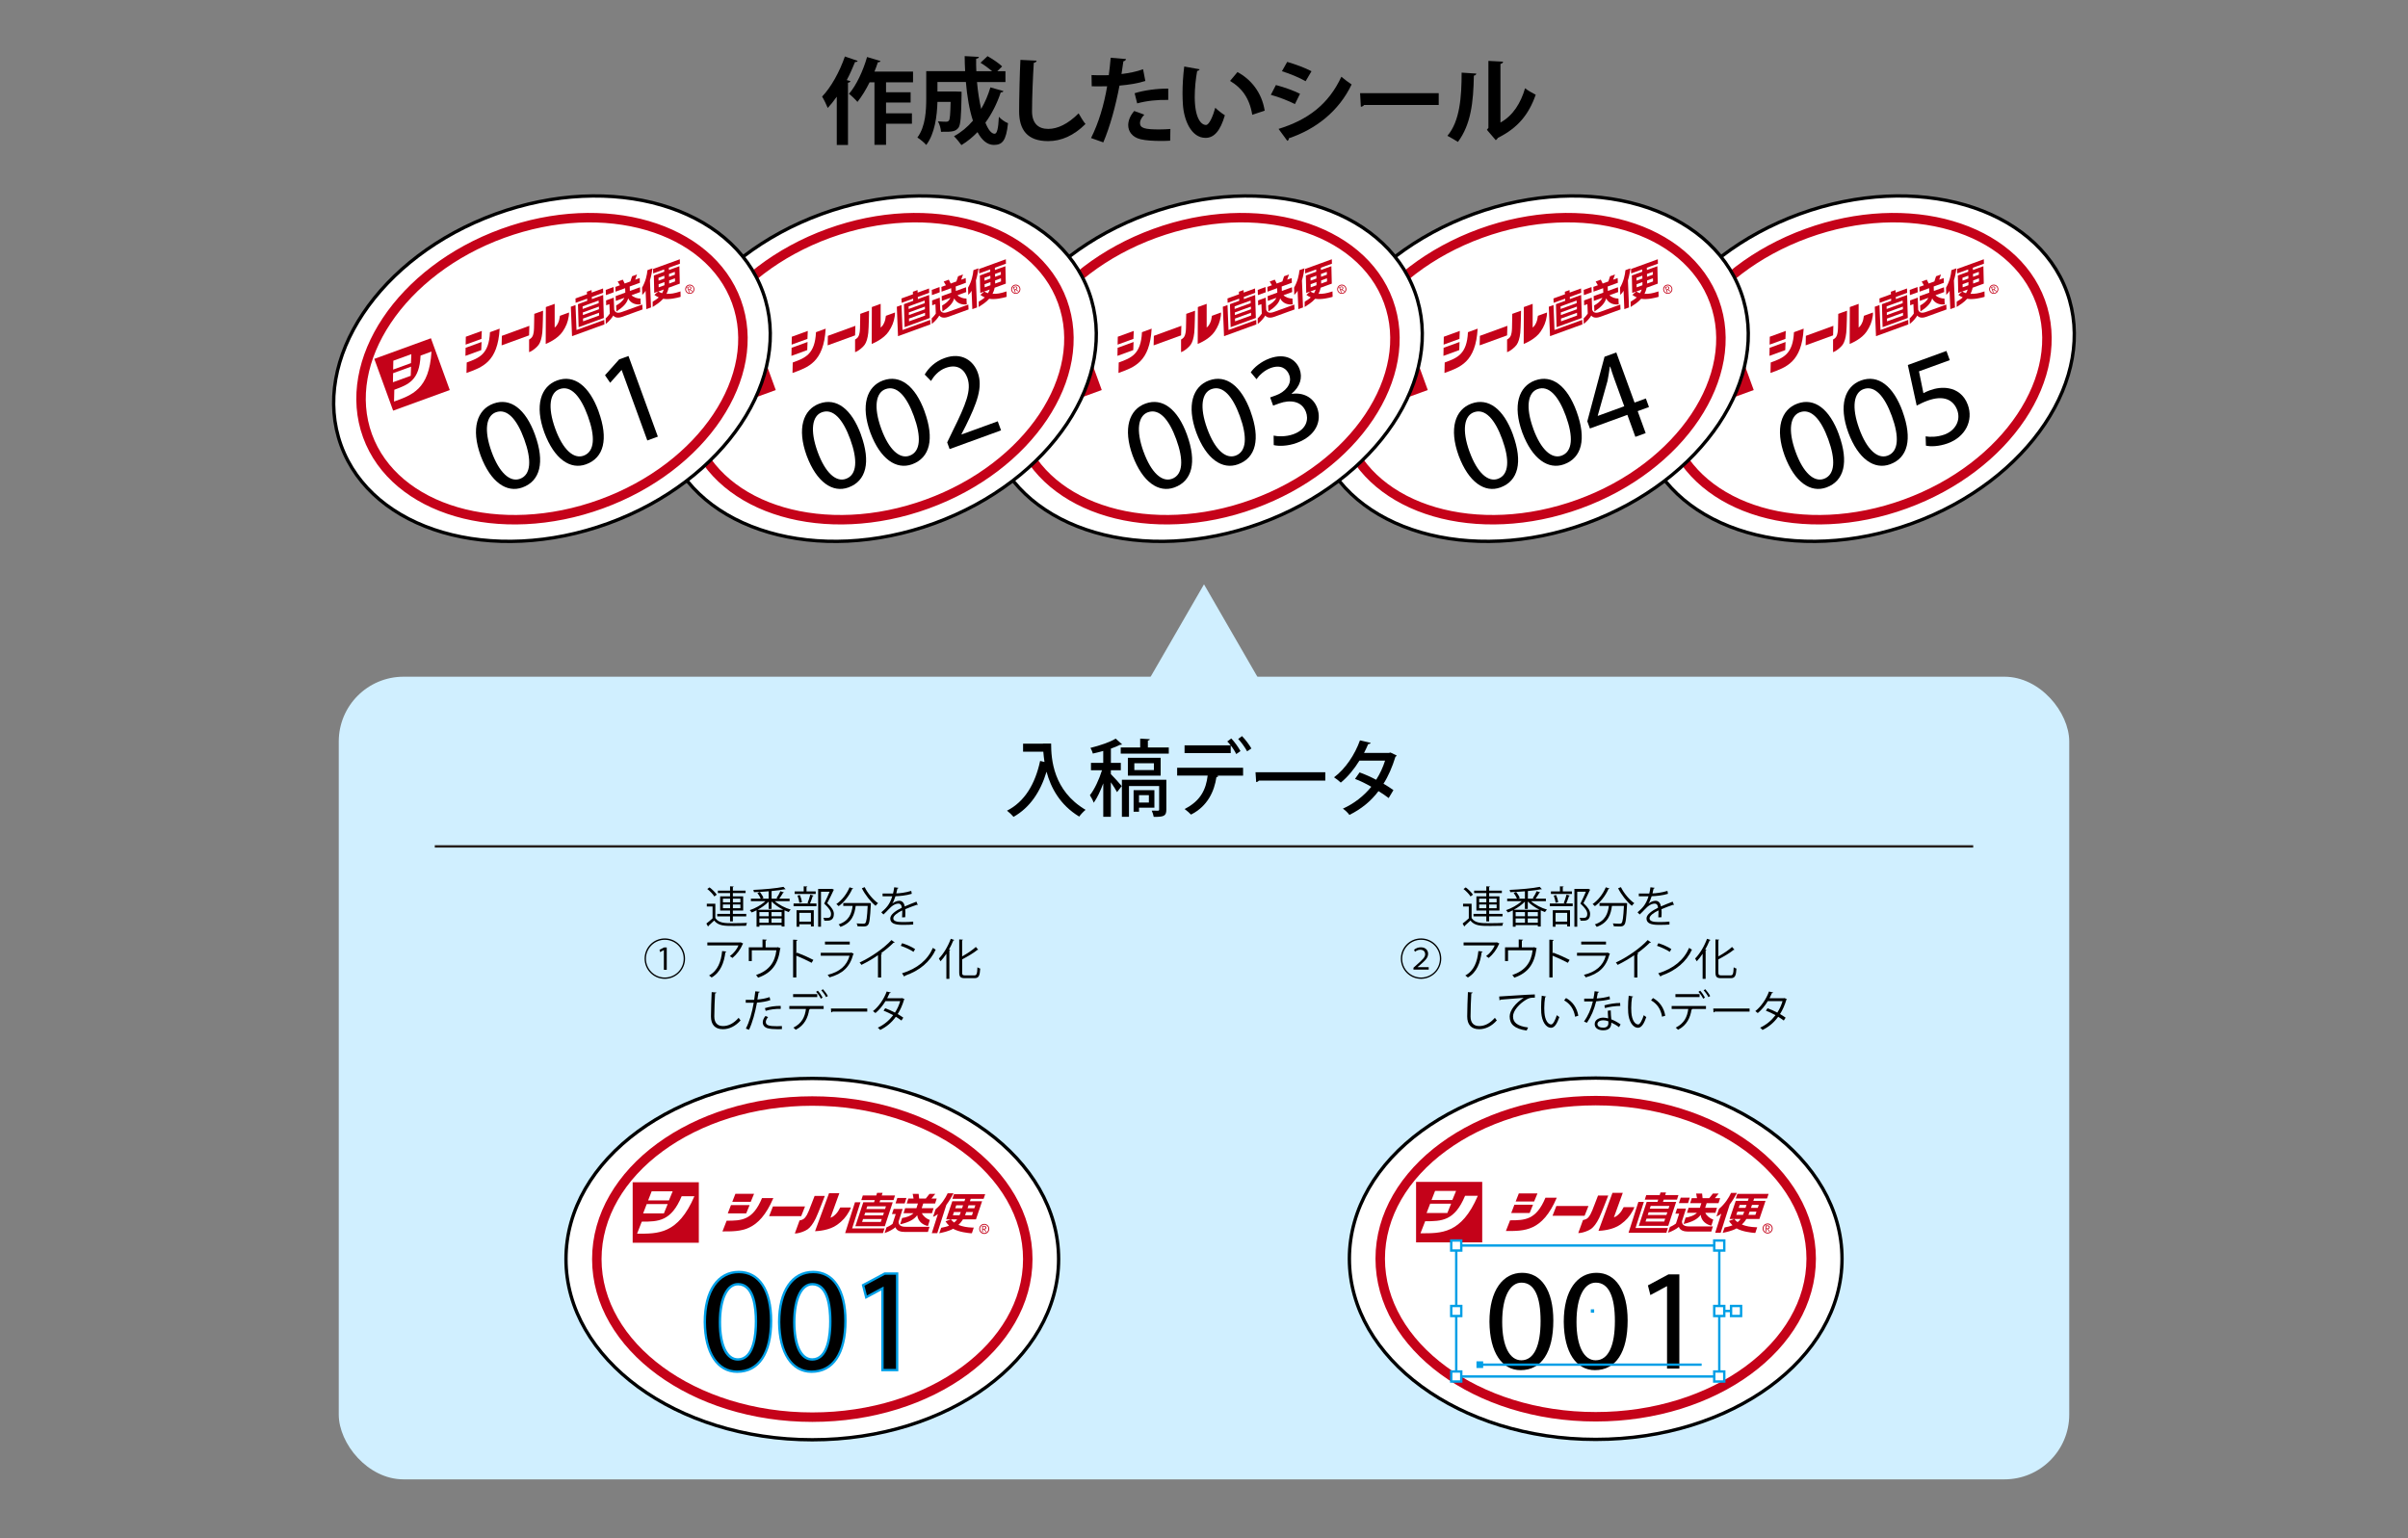 <?xml version="1.0" encoding="UTF-8"?>
<svg id="_連番" data-name="連番" xmlns="http://www.w3.org/2000/svg" version="1.1" viewBox="0 0 720 460">
  <rect x="0" y="0" width="720" height="460" fill="#808080" stroke="none"/>
  <!-- Generator: Adobe Illustrator 29.1.0, SVG Export Plug-In . SVG Version: 2.1.0 Build 142)  -->
  <defs>
    <style>
      .st0, .st1 {
        stroke: #009fe6;
      }

      .st0, .st1, .st2, .st3, .st4 {
        stroke-miterlimit: 10;
      }

      .st0, .st1, .st3 {
        stroke-width: .71px;
      }

      .st0, .st3 {
        fill: none;
      }

      .st1, .st5, .st2, .st4 {
        fill: #fff;
      }

      .st2 {
        stroke: #000;
      }

      .st6 {
        fill: #c40219;
      }

      .st7 {
        fill: #009fe6;
      }

      .st3 {
        stroke: #261f1c;
      }

      .st4 {
        stroke: #c50219;
        stroke-width: 2.83px;
      }

      .st8 {
        fill: #d0efff;
      }
    </style>
  </defs>
  <g>
    <rect class="st8" x="101.29" y="202.37" width="517.42" height="240.03" rx="19.38" ry="19.38"/>
    <polygon class="st8" points="360 174.74 316.7 249.74 403.3 249.74 360 174.74"/>
    <line class="st3" x1="130" y1="253.11" x2="590" y2="253.11"/>
  </g>
  <g>
    <path d="M311.87,222.36h2.42c0,4.62.6,14.07,10.3,19.82-.52.4-1.5,1.42-1.9,2.02-5.8-3.5-8.52-8.72-9.77-13.42-1.85,6.07-4.97,10.72-9.87,13.5-.4-.5-1.35-1.4-1.95-1.85,5.27-2.7,8.4-7.92,9.9-14.87l1.3.3c-.17-1.1-.27-2.12-.35-3.07h-6.05v-2.4h5.97v-.03Z"/>
    <path d="M332.15,230.35v1.15c.7.67,2.8,2.97,3.25,3.57l-1.4,1.82c-.35-.7-1.12-1.9-1.85-2.95v10.32h-2.27v-10c-.82,2.22-1.82,4.37-2.85,5.8-.22-.67-.77-1.67-1.15-2.25,1.37-1.72,2.8-4.8,3.62-7.47h-3.3v-2.2h3.67v-3.57c-1.02.3-2.1.55-3.1.78-.12-.48-.45-1.23-.72-1.7,2.75-.67,5.8-1.7,7.55-2.77l1.9,1.72c-.12.12-.27.12-.57.12-.77.38-1.72.78-2.77,1.15v4.27h2.97v2.2h-2.97ZM343.22,223.53h6.25v1.85h-14.37v-1.85h5.82v-2.65l2.87.17c-.02.23-.17.35-.57.4v2.07ZM348.74,233.2v8.92c0,1.97-.83,2.17-3.77,2.17-.1-.58-.35-1.35-.6-1.88.85.03,1.62.03,1.87.03.25-.03.35-.1.35-.33v-7.05h-9.02v9.2h-2.12v-11.07h13.3ZM347.04,226.61v5.35h-9.8v-5.35h9.8ZM345.17,241.53h-4.6v1.22h-1.62v-6.45h6.22v5.22ZM345.02,230.28v-2.03h-5.85v2.03h5.85ZM343.52,237.8h-2.95v2.2h2.95v-2.2Z"/>
    <path d="M351.97,231.93v-2.33h19.72v2.35h-7.9l.48.12c-.05.17-.23.3-.55.33-.65,4.22-2.6,8.67-7.6,11.2-.38-.42-1.35-1.25-1.92-1.67,4.85-2.45,6.4-5.92,6.9-10h-9.12ZM369.64,225.51c-.35-.75-.97-1.75-1.65-2.6v2.3h-13.8v-2.32h13.77c-.32-.45-.67-.85-1-1.15l1.2-.9c1,1.02,2.15,2.67,2.75,3.77l-1.28.9ZM372.89,224.68c-.52-1-1.72-2.72-2.67-3.7l1.15-.85c1,1.02,2.2,2.62,2.8,3.7l-1.28.85Z"/>
    <path d="M375.4,230.93h20.87v2.5h-19.87c-.15.25-.48.42-.8.45l-.2-2.95Z"/>
    <path d="M417.62,225.93c-.05.17-.2.3-.38.38-.92,3-2.15,5.87-3.57,8.05.97.58,2.17,1.33,2.97,1.92l-1.42,2.37c-.83-.65-2.07-1.47-3.05-2.07-2.25,3-5.15,5.37-8.7,7.12-.38-.57-1.3-1.47-1.95-1.87,3.4-1.55,6.27-3.8,8.5-6.55-1.6-.92-3.25-1.75-4.87-2.35l1.37-1.95c1.6.58,3.3,1.33,4.95,2.2,1.15-1.77,2.02-3.67,2.67-5.72h-7.67c-1.52,2.47-3.5,4.9-5.57,6.57-.45-.45-1.42-1.2-2.02-1.58,3.4-2.52,6.25-6.82,7.75-11.05l3.22.75c-.1.25-.35.35-.75.35-.3.75-.82,1.82-1.25,2.65h7.45l.45-.12,1.88.9Z"/>
  </g>
  <g>
    <g>
      <ellipse class="st2" cx="242.88" cy="376.53" rx="73.65" ry="54.03"/>
      <path class="st4" d="M242.88,423.8c-35.53,0-64.43-21.2-64.43-47.27s28.9-47.27,64.43-47.27,64.43,21.2,64.43,47.27-28.9,47.27-64.43,47.27Z"/>
      <g>
        <g>
          <rect class="st6" x="189.17" y="353.55" width="19.78" height="18.09"/>
          <g>
            <path class="st5" d="M200.01,358.98h-6.22s1.06-2.72,1.06-2.72h6.28s-1.12,2.72-1.12,2.72Z"/>
            <path class="st5" d="M198.51,362.86h-6.21s1.07-2.78,1.07-2.78h6.27s-1.13,2.78-1.13,2.78Z"/>
            <path class="st5" d="M191.89,365.33c4.96,0,8.79-.07,11.93-7.6h3.81c-4.92,11.46-10.96,11.21-17.14,11.2l1.4-3.6Z"/>
          </g>
        </g>
        <g>
          <g>
            <path class="st6" d="M240.71,360.78l-1.15,2.91h-9.59s1.14-2.91,1.14-2.91h9.59Z"/>
            <path class="st6" d="M224.47,359.41h-5.52l.94-2.41h5.58l-1,2.41Z"/>
            <path class="st6" d="M223.13,362.86h-5.52s.95-2.47.95-2.47h5.57s-1.01,2.47-1.01,2.47Z"/>
            <path class="st6" d="M217.26,365.05c4.4,0,7.81-.06,10.58-6.75h3.39c-4.37,10.18-9.73,9.95-15.21,9.95l1.25-3.2Z"/>
            <path class="st6" d="M262.25,356.72h1.64l-.25.79h3.97l-.44,1.37h-3.97l-.21.66h3.94l-2.37,7.17h-8.81l2.37-7.17h3.23l.21-.66h-4.02l.44-1.37h4.02l.25-.79ZM254.79,367.35h9.67l-.45,1.41h-11.31s2.94-9.22,2.94-9.22h1.64l-2.49,7.81ZM259.32,360.74l-.28.81h5.59l.28-.81h-5.59ZM258.71,362.64l-.28.82h5.59l.28-.82h-5.59ZM258.06,364.55l-.29.86h5.59l.29-.86h-5.59Z"/>
            <path class="st6" d="M267.22,361.54h2.67l-1.21,3.78c-.07,1.55,1.57,1.55,2.34,1.55h6.91l-.48,1.53h-7.03c-.85,0-2.26-.18-2.68-1.39-.61.54-1.96,1.32-3.25,1.74l.58-1.71c.2-.09,1.01-.43,1.81-1.04l.95-2.95h-1.13l.51-1.51ZM268.3,358.26h2.72s-.52,1.63-.52,1.63h-2.74s.54-1.63.54-1.63ZM274.02,361.3l.44-1.39h-3.35l.48-1.48h1.57l-.26-1.4h1.78s.15,1.4.15,1.4h1.98s1.11-1.4,1.11-1.4h1.73s-1.15,1.4-1.15,1.4h1.58l-.48,1.48h-3.55l-.45,1.39h3.54l-.47,1.5h-3.02c.38.91,1.39,1.67,2.37,2.04l-.56,1.8c-1.35-.26-2.96-1.25-3.21-3.23-.95,1.3-2.43,2.09-5.1,2.73l.59-1.9c.99-.13,2.55-.57,3.4-1.44h-2.98l.48-1.5h3.37Z"/>
            <path class="st6" d="M280.46,363.03c-.31.27-.57.42-.89.6-.31.18-.58.25-.58.25l.74-2.23c1.82-1.55,2.93-3.31,3.62-4.79h1.75c-.37.72-1.22,2.25-2.14,3.46l-2.71,8.45h-1.64l1.83-5.74ZM284.24,364.65h-1.33l1.83-5.42h3.63l.24-.72h-3.85l.47-1.38h9.34s-.47,1.38-.47,1.38h-3.86l-.24.72h3.65l-1.83,5.42h-3.9c-.45.75-.95,1.28-1.34,1.65,1.22.53,2.69.76,4.2.81h.38s-.56,1.69-.56,1.69h-.38c-.82-.09-3.4-.32-5.23-1.34-1.4.78-3.12,1.11-4.16,1.34l.59-1.63c.52-.12,1.63-.3,2.36-.64-.52-.49-.84-.93-1.06-1.29l1.53-.59ZM284.35,364.65c.16.24.39.54.93.95.35-.28.69-.62.92-.95h-1.86ZM287.96,360.45h-2.04l-.3.88h2.04l.3-.88ZM286.91,363.42c.12-.28.18-.41.37-.97h-2.04l-.33.97h2ZM290.62,363.42l.33-.97h-2.04c-.16.47-.21.64-.36.97h2.06ZM289.29,361.33h2.04l.3-.88h-2.03l-.3.88Z"/>
            <path class="st6" d="M246.63,357.62s-1.98,5.2-2.72,6.73c-.81,1.65-1.64,2.72-2.45,3.29-.88.61-2.32,1.07-3.13,1.18-.25.03-.68.05-.68.05l1.42-3.9c.74-.11,1.19-.43,1.19-.43.26-.18.54-.44,1.02-1.25.32-.55.79-1.72,1.32-3.14l.97-2.51h3.07ZM248.32,364.15c.39-.15.83-.32,1.51-1,.63-.63.95-1.18,1.41-2.05h3.18c-.07.33-.5,1.12-.5,1.12-.93,1.71-1.97,2.86-3.61,4.05-2.37,1.71-5.79,1.88-6.61,1.92l4.19-11.37h3.08s-2.65,7.32-2.65,7.32Z"/>
          </g>
          <path class="st6" d="M294.29,369c-.83,0-1.5-.67-1.5-1.5s.67-1.5,1.5-1.5,1.5.68,1.5,1.5-.68,1.5-1.5,1.5ZM294.29,366.25c-.68,0-1.24.56-1.24,1.24s.56,1.24,1.24,1.24,1.24-.56,1.24-1.24-.56-1.24-1.24-1.24Z"/>
          <path class="st6" d="M293.9,367.67v.77h-.23v-1.86h.48c.08,0,.15,0,.21,0,.06,0,.11.02.16.03.13.04.23.09.3.18.07.08.1.19.1.32,0,.07-.01.14-.04.2-.02.06-.06.11-.1.15s-.1.08-.16.11c-.06.03-.13.05-.2.06h0s.55.8.55.8h-.23l-.57-.77h-.27ZM293.9,366.78v.68h.22c.07,0,.13,0,.18,0,.05,0,.09-.01.13-.03.08-.02.14-.06.18-.12.04-.05.06-.12.06-.21,0-.08-.02-.14-.06-.19-.04-.05-.09-.08-.17-.1-.03,0-.07-.02-.12-.02-.05,0-.11,0-.18,0h-.26Z"/>
        </g>
      </g>
      <g>
        <g>
          <path d="M220.42,410.2c-5.88,0-9.58-5.68-9.67-14.82,0-9.25,3.89-15,10.15-15s9.67,5.32,9.67,14.61-3.7,15.21-10.14,15.21ZM220.68,384.04c-3.34,0-5.41,4.36-5.41,11.38s2.06,11.12,5.36,11.12c4.71,0,5.41-7.13,5.41-11.38s-.7-11.12-5.36-11.12Z"/>
          <path class="st7" d="M220.89,380.74c5.93,0,9.31,5.29,9.31,14.25,0,9.57-3.55,14.86-9.79,14.86-5.5,0-9.23-5.15-9.31-14.47,0-9.44,4.07-14.64,9.79-14.64M220.63,406.9c3.9,0,5.76-4.55,5.76-11.74s-1.78-11.48-5.72-11.48c-3.34,0-5.76,4.07-5.76,11.74s2.25,11.48,5.72,11.48M220.89,380.03c-6.48,0-10.5,5.88-10.5,15.35.09,9.36,3.93,15.18,10.02,15.18,6.67,0,10.5-5.67,10.5-15.57,0-9.37-3.75-14.96-10.02-14.96h0ZM220.63,406.19c-3.09,0-5.01-4.13-5.01-10.77s1.98-11.03,5.05-11.03c4.36,0,5.01,6.75,5.01,10.77s-.66,11.03-5.05,11.03h0Z"/>
        </g>
        <g>
          <path d="M242.64,410.2c-5.88,0-9.58-5.68-9.67-14.82,0-9.25,3.89-15,10.14-15s9.67,5.32,9.67,14.61-3.7,15.21-10.15,15.21ZM242.9,384.04c-3.34,0-5.41,4.36-5.41,11.38s2.06,11.12,5.36,11.12c4.71,0,5.41-7.13,5.41-11.38s-.7-11.12-5.36-11.12Z"/>
          <path class="st7" d="M243.12,380.74c5.93,0,9.31,5.29,9.31,14.25,0,9.57-3.55,14.86-9.79,14.86-5.5,0-9.23-5.15-9.31-14.47,0-9.44,4.07-14.64,9.79-14.64M242.86,406.9c3.9,0,5.76-4.55,5.76-11.74s-1.78-11.48-5.72-11.48c-3.34,0-5.76,4.07-5.76,11.74s2.25,11.48,5.72,11.48M243.12,380.03c-6.48,0-10.5,5.88-10.5,15.35.09,9.36,3.93,15.18,10.02,15.18,6.67,0,10.5-5.67,10.5-15.57,0-9.37-3.75-14.96-10.02-14.96h0ZM242.86,406.19c-3.09,0-5.01-4.13-5.01-10.77s1.98-11.03,5.05-11.03c4.36,0,5.01,6.75,5.01,10.77s-.66,11.03-5.05,11.03h0Z"/>
        </g>
        <g>
          <polygon points="263.86 409.73 263.86 385.31 259 387.94 258.08 384.32 264.56 380.86 268.25 380.86 268.25 409.73 263.86 409.73"/>
          <path class="st7" d="M267.89,381.21v28.16h-3.68v-24.61h-.09l-4.9,2.64-.74-2.9,6.15-3.29h3.25M268.6,380.51h-4.14l-.16.08-6.15,3.29-.49.26.14.54.74,2.9.22.88.8-.43,3.94-2.13v24.17h5.1v-29.58h0Z"/>
        </g>
      </g>
    </g>
    <g>
      <ellipse class="st2" cx="477.12" cy="376.42" rx="73.65" ry="54.03"/>
      <path class="st4" d="M477.12,423.68c-35.53,0-64.43-21.2-64.43-47.27s28.9-47.27,64.43-47.27,64.43,21.2,64.43,47.27-28.9,47.27-64.43,47.27Z"/>
      <g>
        <g>
          <rect class="st6" x="423.41" y="353.44" width="19.78" height="18.09"/>
          <g>
            <path class="st5" d="M434.25,358.87h-6.22s1.06-2.72,1.06-2.72h6.28s-1.12,2.72-1.12,2.72Z"/>
            <path class="st5" d="M432.76,362.75h-6.21s1.07-2.78,1.07-2.78h6.27s-1.13,2.78-1.13,2.78Z"/>
            <path class="st5" d="M426.13,365.21c4.96,0,8.79-.07,11.93-7.6h3.81c-4.92,11.46-10.96,11.21-17.14,11.2l1.4-3.6Z"/>
          </g>
        </g>
        <g>
          <g>
            <path class="st6" d="M474.95,360.66l-1.15,2.91h-9.59s1.14-2.91,1.14-2.91h9.59Z"/>
            <path class="st6" d="M458.71,359.3h-5.52l.94-2.41h5.58l-1,2.41Z"/>
            <path class="st6" d="M457.38,362.74h-5.52s.95-2.47.95-2.47h5.57s-1.01,2.47-1.01,2.47Z"/>
            <path class="st6" d="M451.51,364.93c4.4,0,7.81-.06,10.58-6.75h3.39c-4.37,10.18-9.73,9.95-15.21,9.95l1.25-3.2Z"/>
            <path class="st6" d="M496.5,356.6h1.64l-.25.79h3.97l-.44,1.37h-3.97l-.21.66h3.94l-2.37,7.17h-8.81l2.37-7.17h3.23l.21-.66h-4.02l.44-1.37h4.02l.25-.79ZM489.03,367.24h9.67l-.45,1.41h-11.31s2.94-9.22,2.94-9.22h1.64l-2.49,7.81ZM493.57,360.63l-.28.81h5.59l.28-.81h-5.59ZM492.95,362.53l-.28.82h5.59l.28-.82h-5.59ZM492.31,364.44l-.29.86h5.59l.29-.86h-5.59Z"/>
            <path class="st6" d="M501.46,361.43h2.67l-1.21,3.78c-.07,1.55,1.57,1.55,2.34,1.55h6.91l-.48,1.53h-7.03c-.85,0-2.26-.18-2.68-1.39-.61.54-1.96,1.32-3.25,1.74l.58-1.71c.2-.09,1.01-.43,1.81-1.04l.95-2.95h-1.13l.51-1.51ZM502.54,358.15h2.72s-.52,1.63-.52,1.63h-2.74s.54-1.63.54-1.63ZM508.27,361.19l.44-1.39h-3.35l.48-1.48h1.57l-.26-1.4h1.78s.15,1.4.15,1.4h1.98s1.11-1.4,1.11-1.4h1.73s-1.15,1.4-1.15,1.4h1.58l-.48,1.48h-3.55l-.45,1.39h3.54l-.47,1.5h-3.02c.38.91,1.39,1.67,2.37,2.04l-.56,1.8c-1.35-.26-2.96-1.25-3.21-3.23-.95,1.3-2.43,2.09-5.1,2.73l.59-1.9c.99-.13,2.55-.57,3.4-1.44h-2.98l.48-1.5h3.37Z"/>
            <path class="st6" d="M514.7,362.91c-.31.27-.57.42-.89.6-.31.18-.58.25-.58.25l.74-2.23c1.82-1.55,2.93-3.31,3.62-4.79h1.75c-.37.72-1.22,2.25-2.14,3.46l-2.71,8.45h-1.64l1.83-5.74ZM518.49,364.54h-1.33l1.83-5.42h3.63l.24-.72h-3.85l.47-1.38h9.34s-.47,1.38-.47,1.38h-3.86l-.24.72h3.65l-1.83,5.42h-3.9c-.45.75-.95,1.28-1.34,1.65,1.22.53,2.69.76,4.2.81h.38s-.56,1.69-.56,1.69h-.38c-.82-.09-3.4-.32-5.23-1.34-1.4.78-3.12,1.11-4.16,1.34l.59-1.63c.52-.12,1.63-.3,2.36-.64-.52-.49-.84-.93-1.06-1.29l1.53-.59ZM518.6,364.54c.16.24.39.54.93.95.35-.28.69-.62.92-.95h-1.86ZM522.21,360.33h-2.04l-.3.88h2.04l.3-.88ZM521.16,363.31c.12-.28.18-.41.37-.97h-2.04l-.33.97h2ZM524.86,363.31l.33-.97h-2.04c-.16.47-.21.64-.36.97h2.06ZM523.54,361.21h2.04l.3-.88h-2.03l-.3.88Z"/>
            <path class="st6" d="M480.88,357.5s-1.98,5.2-2.72,6.73c-.81,1.65-1.64,2.72-2.45,3.29-.88.61-2.32,1.07-3.13,1.18-.25.03-.68.05-.68.05l1.42-3.9c.74-.11,1.19-.43,1.19-.43.26-.18.54-.44,1.02-1.25.32-.55.79-1.72,1.32-3.14l.97-2.51h3.07ZM482.57,364.04c.39-.15.83-.32,1.51-1,.63-.63.95-1.18,1.41-2.05h3.18c-.07.33-.5,1.12-.5,1.12-.93,1.71-1.97,2.86-3.61,4.05-2.37,1.71-5.79,1.88-6.61,1.92l4.19-11.37h3.08s-2.65,7.32-2.65,7.32Z"/>
          </g>
          <path class="st6" d="M528.53,368.88c-.83,0-1.5-.67-1.5-1.5s.67-1.5,1.5-1.5,1.5.68,1.5,1.5-.68,1.5-1.5,1.5ZM528.53,366.14c-.68,0-1.24.56-1.24,1.24s.56,1.24,1.24,1.24,1.24-.56,1.24-1.24-.56-1.24-1.24-1.24Z"/>
          <path class="st6" d="M528.15,367.55v.77h-.23v-1.86h.48c.08,0,.15,0,.21,0,.06,0,.11.02.16.03.13.04.23.09.3.18.07.08.1.19.1.32,0,.07-.01.14-.04.2-.02.06-.06.11-.1.15s-.1.08-.16.11c-.06.03-.13.05-.2.06h0s.55.8.55.8h-.23l-.57-.77h-.27ZM528.15,366.67v.68h.22c.07,0,.13,0,.18,0,.05,0,.09-.01.13-.03.08-.02.14-.06.18-.12.04-.05.06-.12.06-.21,0-.08-.02-.14-.06-.19-.04-.05-.09-.08-.17-.1-.03,0-.07-.02-.12-.02-.05,0-.11,0-.18,0h-.26Z"/>
        </g>
      </g>
      <g>
        <path d="M464.45,394.88c0,9.57-3.55,14.86-9.79,14.86-5.5,0-9.23-5.15-9.31-14.47,0-9.44,4.07-14.64,9.79-14.64s9.31,5.29,9.31,14.25ZM449.16,395.31c0,7.32,2.25,11.48,5.72,11.48,3.9,0,5.76-4.55,5.76-11.74s-1.78-11.48-5.72-11.48c-3.34,0-5.76,4.07-5.76,11.74Z"/>
        <path d="M486.67,394.88c0,9.57-3.55,14.86-9.79,14.86-5.5,0-9.23-5.15-9.31-14.47,0-9.44,4.07-14.64,9.79-14.64s9.31,5.29,9.31,14.25ZM471.38,395.31c0,7.32,2.25,11.48,5.72,11.48,3.9,0,5.76-4.55,5.76-11.74s-1.78-11.48-5.72-11.48c-3.34,0-5.76,4.07-5.76,11.74Z"/>
        <path d="M498.46,384.65h-.09l-4.9,2.64-.74-2.9,6.15-3.29h3.25v28.16h-3.68v-24.61Z"/>
      </g>
      <g>
        <rect class="st0" x="435.42" y="372.47" width="78.65" height="39.17"/>
        <line class="st0" x1="514.06" y1="392.05" x2="519.52" y2="392.05"/>
        <rect class="st1" x="433.92" y="370.97" width="3" height="3"/>
        <rect class="st1" x="433.92" y="390.55" width="3" height="3"/>
        <rect class="st1" x="433.92" y="410.14" width="3" height="3"/>
        <rect class="st1" x="512.56" y="410.14" width="3" height="3"/>
        <rect class="st1" x="512.56" y="390.55" width="3" height="3"/>
        <rect class="st1" x="517.59" y="390.55" width="3" height="3"/>
        <rect class="st7" x="475.66" y="391.55" width="1" height="1"/>
        <rect class="st7" x="441.47" y="407.1" width="2" height="2"/>
        <rect class="st1" x="512.56" y="370.97" width="3" height="3"/>
        <line class="st0" x1="442.47" y1="408.1" x2="508.8" y2="408.1"/>
      </g>
    </g>
  </g>
  <g>
    <path d="M440.01,270.25v4.28c1.01,1.55,2.91,1.55,5.36,1.55,1.43,0,3.09-.03,4.11-.09-.1.2-.25.6-.27.86-.9.03-2.33.05-3.61.05-2.86,0-4.65,0-5.94-1.61-.6.58-1.21,1.16-1.72,1.6.01.1-.01.16-.1.21l-.51-.92c.56-.42,1.24-.99,1.85-1.55v-3.54h-1.72v-.83h2.56ZM438.26,265.37c.82.61,1.74,1.52,2.15,2.17l-.71.55c-.38-.66-1.29-1.6-2.11-2.24l.68-.48ZM444.41,275.55v-1.51h-3.83v-.75h3.83v-1h-2.96v-4.24h2.96v-.97h-3.64v-.74h3.64v-1.29l1.11.07c-.01.09-.09.16-.26.18v1.04h3.8v.74h-3.8v.97h3.08v4.24h-3.08v1h4v.75h-4v1.51h-.84ZM442.27,268.74v1.09h2.14v-1.09h-2.14ZM442.27,271.61h2.14v-1.13h-2.14v1.13ZM447.5,268.74h-2.24v1.09h2.24v-1.09ZM447.5,271.61v-1.13h-2.24v1.13h2.24Z"/>
    <path d="M462.21,269.49h-4.43c1.22,1.08,3.12,2.05,4.77,2.52-.21.18-.46.52-.6.74-.4-.14-.83-.31-1.26-.51v4.84h-.87v-.42h-6.64v.47h-.84v-4.91c-.49.26-.99.48-1.46.65-.13-.19-.38-.52-.57-.69,1.61-.52,3.47-1.56,4.68-2.69h-4.34v-.75h2.94c-.2-.49-.6-1.2-.99-1.7l.75-.29c.44.55.9,1.29,1.07,1.79l-.49.2h2.03v-2.2c-1.46.12-2.98.21-4.38.26-.03-.18-.12-.51-.19-.68,3.13-.14,6.94-.47,9-.91l.64.7s-.06.03-.12.03c-.04,0-.09,0-.14-.01-1.03.21-2.42.39-3.93.53v2.28h1.85c-.14-.07-.29-.12-.38-.16.4-.56.91-1.46,1.17-2.08l1.05.39c-.04.08-.13.12-.27.12-.29.49-.73,1.21-1.12,1.73h3.09v.75ZM455.95,269.62c-.87.91-2.08,1.78-3.32,2.44h7.68c-1.3-.65-2.6-1.55-3.5-2.48v2.24h-.87v-2.2ZM455.97,274v-1.24h-2.79v1.24h2.79ZM453.18,274.65v1.3h2.79v-1.3h-2.79ZM459.82,274v-1.24h-3.02v1.24h3.02ZM456.8,275.95h3.02v-1.3h-3.02v1.3Z"/>
    <path d="M467.57,270.05c.3-.68.65-1.77.83-2.51l1,.29c-.03.08-.12.12-.27.13-.2.64-.52,1.57-.82,2.22h1.94v.81h-6.85v-.81h4.58l-.4-.13ZM470.02,266.57v.78h-6.29v-.78h2.7v-1.52l1.11.07c-.01.09-.09.16-.26.18v1.27h2.74ZM464.29,277.14v-4.94h5.15v4.86h-.85v-.66h-3.47v.74h-.83ZM465.29,267.67c.3.66.55,1.55.62,2.12l-.77.18c-.07-.57-.3-1.47-.57-2.15l.71-.16ZM468.59,272.98h-3.47v2.64h3.47v-2.64ZM474.91,265.79l.57.29c-.01.06-.07.1-.12.13-.49,1.11-1.18,2.51-1.9,3.87,1.4,1.31,1.99,2.29,1.99,3.22,0,2.04-1.42,2.04-2.26,2.04-.2,0-.4,0-.6-.01-.01-.23-.13-.61-.3-.86.29.03.56.04.81.04.87,0,1.5-.04,1.5-1.24,0-.84-.64-1.75-2.05-3.05.64-1.29,1.2-2.51,1.64-3.56h-2.59v10.47h-.85v-11.3h3.99l.17-.04Z"/>
    <path d="M481.26,265.71c-.05.09-.14.13-.31.12-.91,2.05-2.42,3.98-4.07,5.15-.16-.17-.47-.47-.69-.62,1.61-1.09,3.11-2.98,3.95-5.02l1.12.38ZM485.81,270.05h.21s.49.04.49.04c0,.09-.01.21-.01.31-.21,4.2-.4,5.71-.86,6.2-.36.42-.75.46-1.55.46-.44,0-1-.01-1.56-.05-.01-.26-.13-.62-.29-.87.88.08,1.73.09,2.04.09.27,0,.43-.03.56-.17.34-.34.55-1.69.72-5.15h-3.58c-.35,2.5-1.08,5.02-4.56,6.27-.12-.22-.35-.56-.56-.74,3.15-1.05,3.89-3.24,4.2-5.53h-2.8v-.86h7.54ZM484.66,265.3c.86,1.79,2.56,3.81,4,4.8-.23.18-.56.53-.73.78-1.46-1.16-3.13-3.29-4.11-5.24l.83-.34Z"/>
    <path d="M500.57,270.61s-.05.03-.08.03c-.08,0-.14-.04-.19-.08-.99.33-2.43.86-3.51,1.33.03.3.04.64.04,1.01,0,.42-.01.88-.04,1.39l-.95.05c.04-.47.06-1.07.06-1.57,0-.2,0-.38-.01-.52-1.47.72-2.67,1.59-2.67,2.37s.9,1.12,2.69,1.12c1.26,0,2.43-.03,3.26-.13v.87c-.75.08-1.92.1-3.26.1-2.5,0-3.6-.6-3.6-1.92,0-1.14,1.51-2.25,3.46-3.22-.08-.82-.44-1.22-.96-1.22-.95,0-1.94.53-3.11,1.83-.36.4-.87.91-1.43,1.42l-.64-.64c1.3-1.14,2.52-2.24,3.28-4.8h-.73s-2.17.01-2.17.01v-.84c.79.01,1.72.01,2.25.01h.88c.14-.61.26-1.17.35-1.87l1.27.16c-.03.13-.13.21-.33.23-.09.52-.21.98-.33,1.44.88-.01,2.78-.22,4.47-.75l.16.87c-1.62.51-3.59.69-4.88.73-.31.97-.64,1.75-.94,2.2h.01c.57-.51,1.43-.84,2.09-.84.88,0,1.44.64,1.61,1.69,1.09-.49,2.47-1.03,3.51-1.43l.4.99Z"/>
    <path d="M424.9,292.72c-3.34,0-6.04-2.7-6.04-6.05s2.7-6.04,6.04-6.04,6.04,2.7,6.04,6.04-2.73,6.05-6.04,6.05ZM419.26,286.68c0,3.12,2.52,5.64,5.64,5.64s5.64-2.52,5.64-5.64-2.52-5.64-5.64-5.64-5.64,2.55-5.64,5.64ZM422.63,289.95v-.55l.73-.65c2.14-1.88,2.76-2.52,2.77-3.39,0-.61-.34-1.34-1.48-1.34-.62,0-1.2.31-1.57.61l-.27-.61c.56-.47,1.27-.73,2.03-.73,1.64,0,2.17,1.14,2.17,1.91,0,1.27-.9,2.08-2.68,3.61l-.47.38v.03h3.33v.73h-4.55Z"/>
    <path d="M448.38,282.19c-.03.05-.1.09-.17.12-.7,1.66-1.82,3.11-3.08,4.16-.19-.17-.56-.4-.79-.53,1.2-.87,2.16-2.13,2.59-3.22h-9.31v-.88h9.8l.14-.07.82.43ZM443.31,284.56c-.01.1-.13.2-.3.22-.38,3.07-1.43,5.99-4.11,7.54-.18-.16-.52-.46-.77-.6,2.65-1.46,3.6-4.17,3.91-7.31l1.26.14Z"/>
    <path d="M454.1,280.94l1.3.08c-.01.13-.17.25-.36.26v2.04h3.48l.2-.08.81.36c-.03.05-.09.1-.14.14-.6,4.55-2.48,7.19-6.6,8.63-.13-.22-.4-.56-.61-.78,3.86-1.33,5.64-3.74,6.08-7.4h-7.35v3.22h-.9v-4.11h4.09v-2.38Z"/>
    <path d="M468.79,287.92c-1.33-.71-3.15-1.56-4.56-2.12v6.5h-.97v-11.3l1.31.08c-.01.14-.12.23-.34.27v3.8l.2-.27c1.52.56,3.54,1.46,4.89,2.17l-.52.87Z"/>
    <path d="M481.43,285.23c-.03.05-.09.1-.17.13-1.07,3.93-3.24,5.84-7.12,6.92-.12-.23-.36-.56-.55-.75,3.54-.88,5.73-2.7,6.55-5.72h-8.61v-.88h9l.13-.08.77.39ZM480.2,282.45h-7.41v-.86h7.41v.86Z"/>
    <path d="M493.66,281.84c-.05.07-.13.1-.25.1-.04,0-.08,0-.13-.01-1,1.01-2.44,2.2-3.71,3.11.1.04.26.12.31.14-.03.08-.14.16-.29.17v6.98h-.95v-6.68c-1.38.97-3.17,2.03-4.95,2.9-.13-.21-.36-.53-.55-.71,3.55-1.64,7.44-4.42,9.53-6.72l.98.73Z"/>
    <path d="M495.87,282.06c1.35.43,2.91,1.11,3.87,1.77l-.49.82c-.94-.66-2.47-1.35-3.8-1.81l.42-.78ZM495.82,291.07c4.62-1.43,7.68-4.02,9.24-7.62.27.22.57.39.84.53-1.62,3.56-4.8,6.33-9.2,7.8-.01.12-.09.25-.18.3l-.7-1.01Z"/>
    <path d="M509.09,292.72v-7.5c-.56.85-1.14,1.61-1.75,2.25-.1-.22-.34-.62-.49-.83,1.35-1.35,2.73-3.63,3.56-5.9l1.07.36c-.05.12-.17.14-.3.12-.38.94-.82,1.86-1.31,2.74l.38.1c-.03.09-.09.16-.26.17v8.49h-.88ZM513.8,290.79c0,.73.16.9.91.9h2.72c.74,0,.86-.49.95-2.43.22.17.57.34.83.39-.14,2.13-.4,2.87-1.74,2.87h-2.81c-1.34,0-1.73-.36-1.73-1.76v-9.83l1.13.08c-.01.09-.08.16-.26.18v4.82c1.53-.86,3.12-1.91,4.09-2.83l.72.83c-.05.04-.14.07-.25.04-1.09.92-2.89,1.96-4.56,2.85v3.89Z"/>
    <path d="M440.33,296.8c-.03.16-.14.25-.4.29-.1,1.51-.23,4.95-.23,6.88s.96,2.87,2.6,2.87,3.2-.79,4.68-2.47c.13.21.43.62.58.77-1.52,1.73-3.37,2.64-5.28,2.64-2.37,0-3.58-1.36-3.58-3.82,0-1.64.12-5.67.21-7.27l1.42.12Z"/>
    <path d="M448.25,298c.97-.04,8.98-.61,10.67-.62v.98c-.16-.01-.31-.01-.47-.01-.75,0-1.39.13-2.22.66-1.95,1.17-3.83,3.26-3.83,4.94,0,1.82,1.27,2.9,4.5,3.32l-.43.91c-3.69-.53-5.07-1.91-5.07-4.23,0-1.83,1.81-4.06,4.19-5.55-1.38.09-5.26.39-6.94.55-.04.1-.18.2-.29.21l-.1-1.14Z"/>
    <path d="M462.34,298c-.03.12-.17.2-.35.21-.16.98-.25,2.15-.25,3.24,0,.48.03.95.05,1.37.16,2.21,1.05,3.55,2.05,3.54.52,0,1.2-1.33,1.66-2.78.18.18.53.43.75.56-.6,1.75-1.35,3.18-2.43,3.21-1.65.03-2.79-1.98-2.98-4.47-.04-.49-.05-1.04-.05-1.62,0-1.14.07-2.39.2-3.5l1.34.26ZM470.96,304.05c-.36-2.28-1.52-3.91-3.28-4.89l.57-.7c1.9,1.01,3.29,2.89,3.67,5.29l-.96.3Z"/>
    <path d="M478.16,296.62c-.04.1-.17.21-.4.22-.09.57-.21,1.25-.33,1.75,1.27-.08,2.69-.3,3.82-.64l.14.88c-1.21.3-2.64.51-4.13.62-.62,2.5-1.48,4.52-2.76,6.4l-.87-.35c1.18-1.7,2.08-3.65,2.64-6.02h-2.59v-.84h1.55c.4,0,.82-.01,1.2-.01.16-.69.27-1.43.36-2.2l1.37.18ZM481.62,302.16c.01,1.05.09,1.77.17,2.67.83.32,1.91.88,2.77,1.51l-.47.83c-.71-.55-1.6-1.05-2.3-1.37,0,1.3-.52,2.31-2.43,2.31-1.44,0-2.55-.65-2.54-1.87,0-1.3,1.37-1.92,2.56-1.92.47,0,.95.09,1.47.23-.05-.83-.12-1.68-.12-2.29l.88-.1ZM480.91,305.41c-.53-.21-1.08-.3-1.55-.3-.78,0-1.7.31-1.72,1.12,0,.74.73,1.09,1.74,1.09.94,0,1.53-.46,1.53-1.31,0-.21,0-.4-.01-.6ZM484.47,300.82c-1.47.01-3.25.25-4.6.64l-.14-.82c1.48-.43,3.28-.7,4.69-.7l.05.88Z"/>
    <path d="M488.34,298c-.03.12-.17.2-.35.21-.16.98-.25,2.15-.25,3.24,0,.48.03.95.05,1.37.16,2.21,1.05,3.55,2.05,3.54.52,0,1.2-1.33,1.66-2.78.18.18.53.43.75.56-.6,1.75-1.35,3.18-2.43,3.21-1.65.03-2.79-1.98-2.98-4.47-.04-.49-.05-1.04-.05-1.62,0-1.14.07-2.39.2-3.5l1.34.26ZM496.96,304.05c-.36-2.28-1.52-3.91-3.28-4.89l.57-.7c1.9,1.01,3.29,2.89,3.67,5.29l-.96.3Z"/>
    <path d="M510.09,301.72h-4.29l.22.06c-.01.08-.12.14-.26.16-.34,2.35-1.4,4.69-4.02,6.01-.14-.17-.48-.47-.7-.64,2.56-1.27,3.46-3.25,3.76-5.59h-4.97v-.87h10.26v.87ZM508.18,298.17h-7.22v-.87h7.22v.87ZM508.35,296.26c.53.56,1.13,1.44,1.43,2.05l-.52.35c-.27-.6-.9-1.52-1.42-2.05l.51-.35ZM509.88,295.82c.53.56,1.16,1.44,1.47,2.04l-.53.33c-.27-.57-.92-1.5-1.43-2.03l.49-.34Z"/>
    <path d="M512.27,301.59h10.86v.92h-10.36c-.08.13-.25.22-.42.25l-.08-1.17Z"/>
    <path d="M534.3,298.81c-.01.06-.08.12-.16.14-.48,1.61-1.13,3.09-1.91,4.3.56.33,1.2.73,1.68,1.08l-.55.86c-.47-.36-1.13-.79-1.68-1.13-1.2,1.66-2.73,3-4.69,3.95-.14-.22-.48-.53-.71-.68,1.9-.88,3.42-2.2,4.6-3.74-.96-.53-1.91-.99-2.87-1.35l.49-.73c.95.34,1.92.78,2.92,1.31.68-1.07,1.21-2.2,1.57-3.44h-4.41c-.79,1.33-1.86,2.64-3,3.57-.17-.16-.52-.44-.74-.58,1.7-1.3,3.31-3.64,4.09-5.86l1.24.29c-.05.14-.18.18-.35.17-.18.43-.48,1.07-.73,1.55h4.32l.18-.05.7.35Z"/>
  </g>
  <g>
    <path d="M213.89,270.25v4.28c1.01,1.55,2.91,1.55,5.36,1.55,1.43,0,3.09-.03,4.11-.09-.1.2-.25.6-.27.86-.9.03-2.33.05-3.61.05-2.86,0-4.65,0-5.94-1.61-.6.58-1.21,1.16-1.72,1.6.01.1-.01.16-.1.21l-.51-.92c.56-.42,1.24-.99,1.85-1.55v-3.54h-1.72v-.83h2.56ZM212.15,265.37c.82.61,1.74,1.52,2.15,2.17l-.71.55c-.38-.66-1.29-1.6-2.11-2.24l.68-.48ZM218.29,275.55v-1.51h-3.84v-.75h3.84v-1h-2.96v-4.24h2.96v-.97h-3.64v-.74h3.64v-1.29l1.1.07c-.01.09-.09.16-.26.18v1.04h3.8v.74h-3.8v.97h3.08v4.24h-3.08v1h4v.75h-4v1.51h-.84ZM216.15,268.74v1.09h2.15v-1.09h-2.15ZM216.15,271.61h2.15v-1.13h-2.15v1.13ZM221.38,268.74h-2.24v1.09h2.24v-1.09ZM221.38,271.61v-1.13h-2.24v1.13h2.24Z"/>
    <path d="M236.09,269.49h-4.43c1.22,1.08,3.12,2.05,4.77,2.52-.21.18-.46.52-.6.74-.4-.14-.83-.31-1.26-.51v4.84h-.87v-.42h-6.64v.47h-.85v-4.91c-.49.26-.99.48-1.46.65-.13-.19-.38-.52-.57-.69,1.61-.52,3.47-1.56,4.68-2.69h-4.34v-.75h2.94c-.19-.49-.6-1.2-.99-1.7l.75-.29c.44.55.9,1.29,1.07,1.79l-.49.2h2.03v-2.2c-1.46.12-2.98.21-4.38.26-.03-.18-.12-.51-.19-.68,3.13-.14,6.94-.47,9-.91l.64.7s-.06.03-.12.03c-.04,0-.09,0-.14-.01-1.03.21-2.42.39-3.93.53v2.28h1.85c-.14-.07-.29-.12-.38-.16.4-.56.91-1.46,1.17-2.08l1.05.39c-.04.08-.13.12-.27.12-.29.49-.73,1.21-1.12,1.73h3.09v.75ZM229.83,269.62c-.87.91-2.08,1.78-3.31,2.44h7.68c-1.3-.65-2.6-1.55-3.5-2.48v2.24h-.87v-2.2ZM229.85,274v-1.24h-2.79v1.24h2.79ZM227.06,274.65v1.3h2.79v-1.3h-2.79ZM233.7,274v-1.24h-3.02v1.24h3.02ZM230.68,275.95h3.02v-1.3h-3.02v1.3Z"/>
    <path d="M241.45,270.05c.3-.68.65-1.77.83-2.51l1,.29c-.03.08-.12.12-.27.13-.2.64-.52,1.57-.82,2.22h1.94v.81h-6.85v-.81h4.58l-.4-.13ZM243.9,266.57v.78h-6.29v-.78h2.7v-1.52l1.1.07c-.01.09-.09.16-.26.18v1.27h2.74ZM238.17,277.14v-4.94h5.15v4.86h-.85v-.66h-3.47v.74h-.83ZM239.17,267.67c.3.66.55,1.55.62,2.12l-.77.18c-.07-.57-.3-1.47-.57-2.15l.71-.16ZM242.47,272.98h-3.47v2.64h3.47v-2.64ZM248.79,265.79l.57.29c-.01.06-.06.1-.12.13-.49,1.11-1.18,2.51-1.9,3.87,1.4,1.31,1.99,2.29,1.99,3.22,0,2.04-1.42,2.04-2.26,2.04-.19,0-.4,0-.6-.01-.01-.23-.13-.61-.3-.86.29.03.56.04.81.04.87,0,1.5-.04,1.5-1.24,0-.84-.64-1.75-2.05-3.05.64-1.29,1.2-2.51,1.64-3.56h-2.59v10.47h-.85v-11.3h3.99l.17-.04Z"/>
    <path d="M255.14,265.71c-.05.09-.14.13-.31.12-.91,2.05-2.42,3.98-4.07,5.15-.16-.17-.47-.47-.69-.62,1.61-1.09,3.11-2.98,3.95-5.02l1.12.38ZM259.69,270.05h.21s.49.04.49.04c0,.09-.01.21-.01.31-.21,4.2-.4,5.71-.86,6.2-.36.42-.75.46-1.55.46-.44,0-1-.01-1.56-.05-.01-.26-.13-.62-.29-.87.88.08,1.73.09,2.04.09.27,0,.43-.03.56-.17.34-.34.55-1.69.72-5.15h-3.58c-.35,2.5-1.08,5.02-4.56,6.27-.12-.22-.35-.56-.56-.74,3.15-1.05,3.89-3.24,4.2-5.53h-2.8v-.86h7.54ZM258.54,265.3c.86,1.79,2.56,3.81,4,4.8-.23.18-.56.53-.73.78-1.46-1.16-3.13-3.29-4.11-5.24l.83-.34Z"/>
    <path d="M274.45,270.61s-.05.03-.08.03c-.08,0-.14-.04-.19-.08-.99.33-2.43.86-3.51,1.33.03.3.04.64.04,1.01,0,.42-.01.88-.04,1.39l-.95.05c.04-.47.06-1.07.06-1.57,0-.2,0-.38-.01-.52-1.47.72-2.67,1.59-2.67,2.37s.9,1.12,2.69,1.12c1.26,0,2.43-.03,3.26-.13v.87c-.75.08-1.92.1-3.26.1-2.5,0-3.6-.6-3.6-1.92,0-1.14,1.51-2.25,3.46-3.22-.08-.82-.44-1.22-.96-1.22-.95,0-1.94.53-3.11,1.83-.36.4-.87.91-1.43,1.42l-.64-.64c1.3-1.14,2.52-2.24,3.28-4.8h-.73s-2.17.01-2.17.01v-.84c.79.01,1.72.01,2.25.01h.88c.14-.61.26-1.17.35-1.87l1.27.16c-.03.13-.13.21-.32.23-.09.52-.21.98-.33,1.44.88-.01,2.78-.22,4.47-.75l.16.87c-1.62.51-3.59.69-4.88.73-.31.97-.64,1.75-.94,2.2h.01c.57-.51,1.43-.84,2.09-.84.88,0,1.44.64,1.61,1.69,1.09-.49,2.47-1.03,3.51-1.43l.4.99Z"/>
    <path d="M198.78,292.72c-3.34,0-6.04-2.7-6.04-6.05s2.7-6.04,6.04-6.04,6.05,2.7,6.05,6.04-2.73,6.05-6.05,6.05ZM193.14,286.68c0,3.12,2.52,5.64,5.64,5.64s5.64-2.52,5.64-5.64-2.52-5.64-5.64-5.64-5.64,2.55-5.64,5.64ZM198.5,284.12h-.01l-1.12.6-.17-.68,1.35-.7h.81v6.68h-.86v-5.9Z"/>
    <path d="M222.26,282.19c-.03.05-.1.09-.17.12-.7,1.66-1.82,3.11-3.08,4.16-.19-.17-.56-.4-.79-.53,1.2-.87,2.16-2.13,2.59-3.22h-9.31v-.88h9.8l.14-.07.82.43ZM217.19,284.56c-.01.1-.13.2-.3.22-.38,3.07-1.43,5.99-4.11,7.54-.18-.16-.52-.46-.77-.6,2.65-1.46,3.6-4.17,3.91-7.31l1.26.14Z"/>
    <path d="M227.98,280.94l1.3.08c-.01.13-.17.25-.36.26v2.04h3.48l.2-.08.81.36c-.03.05-.09.1-.14.14-.6,4.55-2.48,7.19-6.6,8.63-.13-.22-.4-.56-.61-.78,3.86-1.33,5.64-3.74,6.08-7.4h-7.35v3.22h-.9v-4.11h4.1v-2.38Z"/>
    <path d="M242.67,287.92c-1.33-.71-3.15-1.56-4.56-2.12v6.5h-.97v-11.3l1.31.08c-.01.14-.12.23-.34.27v3.8l.2-.27c1.52.56,3.54,1.46,4.89,2.17l-.52.87Z"/>
    <path d="M255.31,285.23c-.03.05-.09.1-.17.13-1.07,3.93-3.24,5.84-7.12,6.92-.12-.23-.36-.56-.55-.75,3.54-.88,5.73-2.7,6.55-5.72h-8.61v-.88h9l.13-.08.77.39ZM254.08,282.45h-7.41v-.86h7.41v.86Z"/>
    <path d="M267.54,281.84c-.05.07-.13.1-.25.1-.04,0-.08,0-.13-.01-1,1.01-2.44,2.2-3.71,3.11.1.04.26.12.31.14-.03.08-.14.16-.29.17v6.98h-.95v-6.68c-1.38.97-3.17,2.03-4.95,2.9-.13-.21-.36-.53-.55-.71,3.55-1.64,7.44-4.42,9.53-6.72l.98.73Z"/>
    <path d="M269.75,282.06c1.35.43,2.91,1.11,3.87,1.77l-.49.82c-.94-.66-2.47-1.35-3.8-1.81l.42-.78ZM269.7,291.07c4.62-1.43,7.68-4.02,9.24-7.62.27.22.57.39.84.53-1.62,3.56-4.8,6.33-9.2,7.8-.01.12-.09.25-.18.3l-.7-1.01Z"/>
    <path d="M282.97,292.72v-7.5c-.56.85-1.14,1.61-1.75,2.25-.1-.22-.34-.62-.49-.83,1.35-1.35,2.73-3.63,3.56-5.9l1.07.36c-.05.12-.17.14-.3.12-.38.94-.82,1.86-1.31,2.74l.38.1c-.03.09-.09.16-.26.17v8.49h-.88ZM287.68,290.79c0,.73.16.9.91.9h2.72c.74,0,.86-.49.95-2.43.22.17.57.34.83.39-.14,2.13-.4,2.87-1.74,2.87h-2.81c-1.34,0-1.73-.36-1.73-1.76v-9.83l1.13.08c-.01.09-.08.16-.26.18v4.82c1.53-.86,3.12-1.91,4.1-2.83l.72.83c-.05.04-.14.07-.25.04-1.09.92-2.89,1.96-4.56,2.85v3.89Z"/>
    <path d="M214.21,296.8c-.03.16-.14.25-.4.29-.1,1.51-.23,4.95-.23,6.88s.96,2.87,2.6,2.87,3.2-.79,4.68-2.47c.13.21.43.62.58.77-1.52,1.73-3.37,2.64-5.28,2.64-2.37,0-3.58-1.36-3.58-3.82,0-1.64.12-5.67.21-7.27l1.42.12Z"/>
    <path d="M230.33,299.09c-1.1.39-2.57.64-3.99.74-.55,2.98-1.34,5.94-2.38,8.12l-.94-.35c1.07-2.09,1.85-4.78,2.35-7.74-.26.01-2,.03-2.39.01v-.88c.19.01.47.01.77.01.12,0,1.42,0,1.75-.01.13-.83.26-1.74.34-2.54l1.34.13c-.01.14-.2.25-.38.26-.08.57-.21,1.27-.33,2.07,1.27-.12,2.56-.34,3.64-.73l.21.9ZM233.79,307.75c-.39.01-.79.03-1.2.03-1.22,0-2.38-.09-3.08-.29-.92-.26-1.46-.94-1.44-1.79.01-.57.26-1.22.81-1.88l.78.34c-.46.53-.68,1.04-.68,1.44,0,1.03.99,1.29,3.35,1.29.48,0,.98-.01,1.46-.05v.92ZM228.72,301.48c1.34-.43,3.19-.7,4.72-.66v.88c-1.47-.04-3.17.17-4.5.59l-.22-.81Z"/>
    <path d="M246.27,301.72h-4.29l.22.06c-.01.08-.12.14-.26.16-.34,2.35-1.4,4.69-4.02,6.01-.14-.17-.48-.47-.7-.64,2.56-1.27,3.46-3.25,3.76-5.59h-4.97v-.87h10.26v.87ZM244.36,298.17h-7.22v-.87h7.22v.87ZM244.53,296.26c.53.56,1.13,1.44,1.43,2.05l-.52.35c-.27-.6-.9-1.52-1.42-2.05l.51-.35ZM246.06,295.82c.53.56,1.16,1.44,1.47,2.04l-.53.33c-.27-.57-.92-1.5-1.43-2.03l.49-.34Z"/>
    <path d="M248.45,301.59h10.86v.92h-10.36c-.08.13-.25.22-.42.25l-.08-1.17Z"/>
    <path d="M270.48,298.81c-.01.06-.08.12-.16.14-.48,1.61-1.13,3.09-1.91,4.3.56.33,1.2.73,1.68,1.08l-.55.86c-.47-.36-1.13-.79-1.68-1.13-1.2,1.66-2.73,3-4.69,3.95-.14-.22-.48-.53-.71-.68,1.9-.88,3.42-2.2,4.6-3.74-.96-.53-1.91-.99-2.87-1.35l.49-.73c.95.34,1.92.78,2.92,1.31.68-1.07,1.21-2.2,1.57-3.44h-4.41c-.79,1.33-1.86,2.64-3,3.57-.17-.16-.52-.44-.74-.58,1.7-1.3,3.31-3.64,4.1-5.86l1.23.29c-.05.14-.18.18-.35.17-.18.43-.48,1.07-.73,1.55h4.32l.18-.05.7.35Z"/>
  </g>
  <g>
    <g>
      <ellipse class="st2" cx="554.95" cy="110.25" rx="67.1" ry="49.23" transform="translate(-4.24 196.45) rotate(-20)"/>
      <path class="st4" d="M569.68,150.72c-30.42,11.07-61.77,1.92-69.89-20.39-8.12-22.31,10.02-49.47,40.43-60.54,30.42-11.07,61.77-1.92,69.89,20.39,8.12,22.31-10.02,49.47-40.43,60.54Z"/>
      <g>
        <g>
          <rect class="st6" x="504.08" y="103.74" width="18.02" height="16.48" transform="translate(-7.36 182.24) rotate(-20)"/>
          <g>
            <path class="st5" d="M512.78,108.59l-5.33,1.93.06-2.65,5.38-1.96-.11,2.68Z"/>
            <path class="st5" d="M512.71,112.38l-5.32,1.93.05-2.71,5.37-1.95-.1,2.73Z"/>
            <path class="st5" d="M507.8,116.55c4.25-1.55,7.51-2.8,7.84-10.22l3.26-1.19c-.64,11.35-5.89,13.01-11.19,14.94l.08-3.52Z"/>
          </g>
        </g>
        <g>
          <g>
            <path class="st6" d="M548.18,97.44l-.08,2.85-8.21,2.99.07-2.85,8.21-2.99Z"/>
            <path class="st6" d="M533.85,101.34l-4.73,1.72.05-2.36,4.78-1.74-.1,2.38Z"/>
            <path class="st6" d="M533.79,104.7l-4.72,1.72.05-2.41,4.77-1.74-.09,2.43Z"/>
            <path class="st6" d="M529.44,108.41c3.77-1.37,6.66-2.48,6.96-9.07l2.9-1.06c-.57,10.07-5.23,11.55-9.92,13.26l.07-3.13Z"/>
            <path class="st6" d="M565.36,87.25l1.41-.51.03.76,3.4-1.24.05,1.31-3.4,1.24.02.63,3.37-1.23.2,6.88-7.54,2.75-.2-6.88,2.77-1.01-.02-.64-3.44,1.25-.05-1.31,3.44-1.25-.03-.76ZM562.28,98.68l8.28-3.01.05,1.34-9.68,3.52-.36-8.8,1.4-.51.3,7.46ZM564.11,91.62v.78s4.8-1.74,4.8-1.74l-.02-.78-4.79,1.74ZM564.17,93.43v.79s4.8-1.74,4.8-1.74v-.79s-4.8,1.74-4.8,1.74ZM564.21,95.27l.02.83,4.79-1.74-.02-.83-4.79,1.74Z"/>
            <path class="st6" d="M571.12,89.84l2.29-.83.14,3.62c.42,1.35,1.83.83,2.48.6l5.92-2.15.07,1.46-6.02,2.19c-.73.26-1.99.55-2.73-.36-.35.65-1.26,1.74-2.24,2.5l-.03-1.65c.14-.14.73-.69,1.23-1.45l-.11-2.82-.97.35-.03-1.45ZM571.02,86.69l2.33-.85.06,1.56-2.34.85-.05-1.57ZM576.87,87.51l-.05-1.33-2.87,1.04-.05-1.42,1.35-.49-.66-1.12,1.53-.56.56,1.16,1.7-.62.51-1.55,1.48-.54-.55,1.56,1.35-.49.05,1.42-3.04,1.11.05,1.33,3.03-1.1.06,1.43-2.59.94c.6.66,1.71,1,2.67,1.01l.08,1.72c-1.24.2-2.92-.15-3.75-1.77-.4,1.41-1.43,2.55-3.52,3.92l-.08-1.81c.81-.42,2-1.28,2.46-2.29l-2.55.93-.06-1.43,2.88-1.05Z"/>
            <path class="st6" d="M582.91,86.98c-.18.33-.35.54-.57.79-.21.25-.41.39-.41.39l-.06-2.14c1.08-1.9,1.47-3.74,1.61-5.23l1.5-.55c-.09.73-.35,2.31-.75,3.62l.32,8.08-1.4.51-.22-5.48ZM586.66,87.19l-1.14.41-.12-5.21,3.11-1.13-.02-.69-3.29,1.2-.03-1.33,8-2.91.03,1.33-3.31,1.2.02.69,3.13-1.14.12,5.21-3.34,1.22c-.15.79-.42,1.39-.63,1.83,1.21.07,2.54-.18,3.85-.62l.33-.11.04,1.61-.33.11c-.73.19-3.01.8-4.89.49-.96,1.1-2.33,1.92-3.14,2.45v-1.58c.4-.26,1.3-.77,1.82-1.28-.59-.25-1.01-.54-1.31-.77l1.13-.98ZM586.75,87.16c.21.16.5.34,1.09.52.21-.35.4-.75.5-1.1l-1.59.58ZM588.53,82.44l-1.75.64.02.85,1.75-.64-.02-.85ZM588.56,85.31c.02-.28.02-.41.01-.95l-1.75.64.02.93,1.71-.62ZM591.74,84.16l-.02-.93-1.74.63c0,.45.02.61,0,.94l1.77-.64ZM589.95,82.78l1.74-.63-.02-.85-1.74.63.02.85Z"/>
            <path class="st6" d="M552.27,92.89s-.07,5.07-.23,6.61c-.18,1.67-.56,2.84-1.07,3.58-.57.8-1.65,1.64-2.32,1.99-.21.11-.56.25-.56.25v-3.78c.59-.32.88-.74.88-.74.17-.24.33-.55.48-1.39.11-.58.14-1.72.15-3.1l.04-2.45,2.63-.95ZM555.75,97.96c.28-.25.61-.53.99-1.33.34-.73.45-1.31.57-2.19l2.72-.99c.04.3-.08,1.12-.08,1.12-.27,1.75-.8,3.06-1.83,4.59-1.5,2.2-4.37,3.41-5.06,3.7l.04-11.04,2.64-.96v7.09Z"/>
          </g>
          <path class="st6" d="M596.61,87.78c-.71.26-1.5-.11-1.76-.82s.11-1.5.82-1.76,1.5.11,1.76.82-.11,1.5-.82,1.76ZM595.76,85.44c-.59.21-.89.86-.68,1.45s.86.89,1.45.67.89-.86.68-1.45-.86-.89-1.45-.68Z"/>
          <path class="st6" d="M595.87,86.77l.24.66-.19.07-.58-1.59.41-.15c.07-.03.13-.04.18-.06.05-.01.1-.02.14-.02.12-.01.22.01.31.06.08.05.15.13.19.24.02.06.03.13.03.18,0,.06-.01.11-.04.16s-.06.1-.1.14c-.04.04-.09.08-.15.12h0s.72.51.72.51l-.19.07-.73-.48-.23.09ZM595.59,86.01l.21.58.19-.07c.06-.02.11-.04.15-.06.04-.02.08-.04.11-.06.06-.05.1-.1.12-.16.02-.06.02-.12,0-.2-.03-.07-.06-.12-.11-.15-.05-.03-.11-.04-.17-.04-.03,0-.07,0-.11.02-.04.01-.09.03-.15.05l-.22.08Z"/>
        </g>
      </g>
      <g>
        <path d="M549.85,130c2.98,8.2,1.59,13.83-3.75,15.77-4.71,1.71-9.51-1.54-12.48-9.49-2.94-8.09-1.08-13.81,3.82-15.59,5.08-1.85,9.62,1.62,12.42,9.3ZM536.9,135.14c2.28,6.27,5.51,9.13,8.47,8.05,3.34-1.22,3.52-5.69,1.27-11.85-2.16-5.94-5.1-9.28-8.47-8.05-2.86,1.04-3.66,5.28-1.27,11.85Z"/>
        <path d="M568.88,123.08c2.98,8.2,1.59,13.83-3.75,15.77-4.71,1.71-9.51-1.54-12.48-9.49-2.94-8.09-1.08-13.81,3.82-15.59,5.08-1.85,9.62,1.62,12.42,9.3ZM555.92,128.22c2.28,6.27,5.51,9.13,8.47,8.05,3.34-1.22,3.52-5.69,1.27-11.85-2.16-5.94-5.1-9.28-8.47-8.05-2.86,1.04-3.66,5.28-1.27,11.85Z"/>
        <path d="M582.98,107.7l-9.2,3.35,1.33,6.53c.53-.28,1.02-.54,1.91-.86,1.86-.68,3.86-.94,5.67-.59,2.28.39,4.6,1.9,5.7,4.94,1.71,4.71-.75,9.6-5.98,11.5-2.63.96-5.13,1.03-6.55.7l-.09-2.78c1.22.23,3.45.25,5.64-.54,3.08-1.12,4.98-4.08,3.81-7.31-1.17-3.1-4.06-4.57-8.88-2.82-1.37.5-2.39,1.04-3.24,1.47l-2.65-12.14,11.54-4.2,1,2.75Z"/>
      </g>
    </g>
    <g>
      <ellipse class="st2" cx="457.47" cy="110.25" rx="67.1" ry="49.23" transform="translate(-10.12 163.11) rotate(-20)"/>
      <path class="st4" d="M472.2,150.72c-30.42,11.07-61.77,1.92-69.89-20.39-8.12-22.31,10.02-49.47,40.43-60.54,30.42-11.07,61.77-1.92,69.89,20.39,8.12,22.31-10.02,49.47-40.43,60.54Z"/>
      <g>
        <g>
          <rect class="st6" x="406.61" y="103.74" width="18.02" height="16.48" transform="translate(-13.23 148.9) rotate(-20)"/>
          <g>
            <path class="st5" d="M415.3,108.59l-5.33,1.93.06-2.65,5.38-1.96-.11,2.68Z"/>
            <path class="st5" d="M415.23,112.38l-5.32,1.93.05-2.71,5.37-1.95-.1,2.73Z"/>
            <path class="st5" d="M410.33,116.55c4.25-1.55,7.51-2.8,7.84-10.22l3.26-1.19c-.64,11.35-5.89,13.01-11.19,14.94l.08-3.52Z"/>
          </g>
        </g>
        <g>
          <g>
            <path class="st6" d="M450.71,97.44l-.08,2.85-8.21,2.99.07-2.85,8.21-2.99Z"/>
            <path class="st6" d="M436.38,101.34l-4.73,1.72.05-2.36,4.78-1.74-.1,2.38Z"/>
            <path class="st6" d="M436.31,104.7l-4.72,1.72.05-2.41,4.77-1.74-.09,2.43Z"/>
            <path class="st6" d="M431.96,108.41c3.77-1.37,6.66-2.48,6.96-9.07l2.9-1.06c-.57,10.07-5.23,11.55-9.92,13.26l.07-3.13Z"/>
            <path class="st6" d="M467.89,87.25l1.41-.51.03.76,3.4-1.24.05,1.31-3.4,1.24.02.63,3.37-1.23.2,6.88-7.54,2.75-.2-6.88,2.77-1.01-.02-.64-3.44,1.25-.05-1.31,3.44-1.25-.03-.76ZM464.81,98.68l8.28-3.01.05,1.34-9.68,3.52-.36-8.8,1.4-.51.3,7.46ZM466.63,91.62v.78s4.8-1.74,4.8-1.74l-.02-.78-4.79,1.74ZM466.7,93.43v.79s4.8-1.74,4.8-1.74v-.79s-4.8,1.74-4.8,1.74ZM466.74,95.27l.02.83,4.79-1.74-.02-.83-4.79,1.74Z"/>
            <path class="st6" d="M473.64,89.84l2.29-.83.14,3.62c.42,1.35,1.83.83,2.48.6l5.92-2.15.07,1.46-6.02,2.19c-.73.26-1.99.55-2.73-.36-.35.65-1.26,1.74-2.24,2.5l-.03-1.65c.14-.14.73-.69,1.23-1.45l-.11-2.82-.97.35-.03-1.45ZM473.54,86.69l2.33-.85.06,1.56-2.34.85-.05-1.57ZM479.39,87.51l-.05-1.33-2.87,1.04-.05-1.42,1.35-.49-.66-1.12,1.53-.56.56,1.16,1.7-.62.51-1.55,1.48-.54-.55,1.56,1.35-.49.05,1.42-3.04,1.11.05,1.33,3.03-1.1.06,1.43-2.59.94c.6.66,1.71,1,2.67,1.01l.08,1.72c-1.24.2-2.92-.15-3.75-1.77-.4,1.41-1.43,2.55-3.52,3.92l-.08-1.81c.81-.42,2-1.28,2.46-2.29l-2.55.93-.06-1.43,2.88-1.05Z"/>
            <path class="st6" d="M485.44,86.98c-.18.33-.35.54-.57.79-.21.25-.41.39-.41.39l-.06-2.14c1.08-1.9,1.47-3.74,1.61-5.23l1.5-.55c-.09.73-.35,2.31-.75,3.62l.32,8.08-1.4.51-.22-5.48ZM489.18,87.19l-1.14.41-.12-5.21,3.11-1.13-.02-.69-3.29,1.2-.03-1.33,8-2.91.03,1.33-3.31,1.2.02.69,3.13-1.14.12,5.21-3.34,1.22c-.15.79-.42,1.39-.63,1.83,1.21.07,2.54-.18,3.85-.62l.33-.11.04,1.61-.33.11c-.73.19-3.01.8-4.89.49-.96,1.1-2.33,1.92-3.14,2.45v-1.58c.4-.26,1.3-.77,1.82-1.28-.59-.25-1.01-.54-1.31-.77l1.13-.98ZM489.28,87.16c.21.16.5.34,1.09.52.21-.35.4-.75.5-1.1l-1.59.58ZM491.06,82.44l-1.75.64.02.85,1.75-.64-.02-.85ZM491.09,85.31c.02-.28.02-.41.01-.95l-1.75.64.02.93,1.71-.62ZM494.26,84.16l-.02-.93-1.74.63c0,.45.02.61,0,.94l1.77-.64ZM492.47,82.78l1.74-.63-.02-.85-1.74.63.02.85Z"/>
            <path class="st6" d="M454.8,92.89s-.07,5.07-.23,6.61c-.18,1.67-.56,2.84-1.07,3.58-.57.8-1.65,1.64-2.32,1.99-.21.11-.56.25-.56.25v-3.78c.59-.32.88-.74.88-.74.17-.24.33-.55.48-1.39.11-.58.14-1.72.15-3.1l.04-2.45,2.63-.95ZM458.28,97.96c.28-.25.61-.53.99-1.33.34-.73.45-1.31.57-2.19l2.72-.99c.04.3-.08,1.12-.08,1.12-.27,1.75-.8,3.06-1.83,4.59-1.5,2.2-4.37,3.41-5.06,3.7l.04-11.04,2.64-.96v7.09Z"/>
          </g>
          <path class="st6" d="M499.14,87.78c-.71.26-1.5-.11-1.76-.82s.11-1.5.82-1.76,1.5.11,1.76.82-.11,1.5-.82,1.76ZM498.29,85.44c-.59.21-.89.86-.68,1.45s.86.89,1.45.67.89-.86.68-1.45-.86-.89-1.45-.68Z"/>
          <path class="st6" d="M498.4,86.77l.24.66-.19.07-.58-1.59.41-.15c.07-.03.13-.04.18-.06.05-.01.1-.02.14-.02.12-.01.22.01.31.06.08.05.15.13.19.24.02.06.03.13.03.18,0,.06-.01.11-.04.16s-.06.1-.1.14c-.04.04-.09.08-.15.12h0s.72.51.72.51l-.19.07-.73-.48-.23.09ZM498.12,86.01l.21.58.19-.07c.06-.02.11-.04.15-.06.04-.02.08-.04.11-.06.06-.05.1-.1.12-.16.02-.06.02-.12,0-.2-.03-.07-.06-.12-.11-.15-.05-.03-.11-.04-.17-.04-.03,0-.07,0-.11.02-.04.01-.09.03-.15.05l-.22.08Z"/>
        </g>
      </g>
      <g>
        <path d="M452.38,130c2.98,8.2,1.59,13.83-3.75,15.77-4.71,1.71-9.51-1.54-12.48-9.49-2.94-8.09-1.08-13.81,3.82-15.59,5.08-1.85,9.62,1.62,12.42,9.3ZM439.42,135.14c2.28,6.27,5.51,9.13,8.47,8.05,3.34-1.21,3.52-5.69,1.27-11.85-2.16-5.94-5.1-9.28-8.47-8.05-2.86,1.04-3.67,5.28-1.28,11.85Z"/>
        <path d="M471.41,123.08c2.98,8.2,1.59,13.83-3.75,15.77-4.71,1.71-9.51-1.54-12.49-9.49-2.94-8.09-1.08-13.81,3.82-15.59,5.08-1.85,9.62,1.62,12.42,9.3ZM458.45,128.21c2.28,6.27,5.51,9.13,8.47,8.05,3.34-1.22,3.52-5.69,1.28-11.85-2.16-5.94-5.1-9.28-8.47-8.05-2.86,1.04-3.66,5.28-1.27,11.85Z"/>
        <path d="M488.98,130.63l-2.39-6.57-11.2,4.08-.78-2.15,5.15-19.31,3.52-1.28,5.46,14.99,3.38-1.23.93,2.56-3.38,1.23,2.39,6.57-3.08,1.12ZM485.66,121.5l-2.93-8.05c-.46-1.26-.88-2.54-1.27-3.82l-.11.04c-.23,1.68-.44,2.93-.71,4.29l-2.91,10.34.03.07,7.9-2.88Z"/>
      </g>
    </g>
    <g>
      <ellipse class="st2" cx="360" cy="110.25" rx="67.1" ry="49.23" transform="translate(-16 129.78) rotate(-20)"/>
      <path class="st4" d="M374.73,150.72c-30.42,11.07-61.77,1.92-69.89-20.39-8.12-22.31,10.02-49.47,40.43-60.54,30.42-11.07,61.77-1.92,69.89,20.39,8.12,22.31-10.02,49.47-40.43,60.54Z"/>
      <g>
        <g>
          <rect class="st6" x="309.13" y="103.74" width="18.02" height="16.48" transform="translate(-19.11 115.56) rotate(-20)"/>
          <g>
            <path class="st5" d="M317.83,108.59l-5.33,1.93.06-2.65,5.38-1.96-.11,2.68Z"/>
            <path class="st5" d="M317.76,112.38l-5.32,1.93.05-2.71,5.37-1.95-.1,2.73Z"/>
            <path class="st5" d="M312.86,116.55c4.25-1.55,7.51-2.8,7.84-10.22l3.26-1.19c-.64,11.35-5.89,13.01-11.19,14.94l.08-3.52Z"/>
          </g>
        </g>
        <g>
          <g>
            <path class="st6" d="M353.23,97.44l-.08,2.85-8.21,2.99.07-2.85,8.21-2.99Z"/>
            <path class="st6" d="M338.9,101.34l-4.73,1.72.05-2.36,4.78-1.74-.1,2.38Z"/>
            <path class="st6" d="M338.84,104.7l-4.72,1.72.05-2.41,4.77-1.74-.09,2.43Z"/>
            <path class="st6" d="M334.49,108.41c3.77-1.37,6.66-2.48,6.96-9.07l2.9-1.06c-.57,10.07-5.23,11.55-9.92,13.26l.07-3.13Z"/>
            <path class="st6" d="M370.42,87.25l1.41-.51.03.76,3.4-1.24.05,1.31-3.4,1.24.02.63,3.37-1.23.2,6.88-7.54,2.75-.2-6.88,2.77-1.01-.02-.64-3.44,1.25-.05-1.31,3.44-1.25-.03-.76ZM367.34,98.68l8.28-3.01.05,1.34-9.68,3.52-.36-8.8,1.4-.51.3,7.46ZM369.16,91.62v.78s4.8-1.74,4.8-1.74l-.02-.78-4.79,1.74ZM369.23,93.43v.79s4.8-1.74,4.8-1.74v-.79s-4.8,1.74-4.8,1.74ZM369.27,95.27l.02.83,4.79-1.74-.02-.83-4.79,1.74Z"/>
            <path class="st6" d="M376.17,89.84l2.29-.83.14,3.62c.42,1.35,1.83.83,2.48.6l5.92-2.15.07,1.46-6.02,2.19c-.73.26-1.99.55-2.73-.36-.35.65-1.26,1.74-2.24,2.5l-.03-1.65c.14-.14.73-.69,1.23-1.45l-.11-2.82-.97.35-.03-1.45ZM376.07,86.69l2.33-.85.06,1.56-2.34.85-.05-1.57ZM381.92,87.51l-.05-1.33-2.87,1.04-.05-1.42,1.35-.49-.66-1.12,1.53-.56.56,1.16,1.7-.62.51-1.55,1.48-.54-.55,1.56,1.35-.49.05,1.42-3.04,1.11.05,1.33,3.03-1.1.06,1.43-2.59.94c.6.66,1.71,1,2.67,1.01l.08,1.72c-1.24.2-2.92-.15-3.75-1.77-.4,1.41-1.43,2.55-3.52,3.92l-.08-1.81c.81-.42,2-1.28,2.46-2.29l-2.55.93-.06-1.43,2.88-1.05Z"/>
            <path class="st6" d="M387.97,86.98c-.18.33-.35.54-.57.79-.21.25-.41.39-.41.39l-.06-2.14c1.08-1.9,1.47-3.74,1.61-5.23l1.5-.55c-.09.73-.35,2.31-.75,3.62l.32,8.08-1.4.51-.22-5.48ZM391.71,87.19l-1.14.41-.12-5.21,3.11-1.13-.02-.69-3.29,1.2-.03-1.33,8-2.91.03,1.33-3.31,1.2.02.69,3.13-1.14.12,5.21-3.34,1.22c-.15.79-.42,1.39-.63,1.83,1.21.07,2.54-.18,3.85-.62l.33-.11.04,1.61-.33.11c-.73.19-3.01.8-4.89.49-.96,1.1-2.33,1.92-3.14,2.45v-1.58c.4-.26,1.3-.77,1.82-1.28-.59-.25-1.01-.54-1.31-.77l1.13-.98ZM391.8,87.16c.21.16.5.34,1.09.52.21-.35.4-.75.5-1.1l-1.59.58ZM393.59,82.44l-1.75.64.02.85,1.75-.64-.02-.85ZM393.62,85.31c.02-.28.02-.41.01-.95l-1.75.64.02.93,1.71-.62ZM396.79,84.16l-.02-.93-1.74.63c0,.45.02.61,0,.94l1.77-.64ZM395,82.78l1.74-.63-.02-.85-1.74.63.02.85Z"/>
            <path class="st6" d="M357.32,92.89s-.07,5.07-.23,6.61c-.18,1.67-.56,2.84-1.07,3.58-.57.8-1.65,1.64-2.32,1.99-.21.11-.56.25-.56.25v-3.78c.59-.32.88-.74.88-.74.17-.24.33-.55.48-1.39.11-.58.14-1.72.15-3.1l.04-2.45,2.63-.95ZM360.81,97.96c.28-.25.61-.53.99-1.33.34-.73.45-1.31.57-2.19l2.72-.99c.04.3-.08,1.12-.08,1.12-.27,1.75-.8,3.06-1.83,4.59-1.5,2.2-4.37,3.41-5.06,3.7l.04-11.04,2.64-.96v7.09Z"/>
          </g>
          <path class="st6" d="M401.67,87.78c-.71.26-1.5-.11-1.76-.82s.11-1.5.82-1.76,1.5.11,1.76.82-.11,1.5-.82,1.76ZM400.81,85.44c-.59.21-.89.86-.68,1.45s.86.89,1.45.67.89-.86.68-1.45-.86-.89-1.45-.68Z"/>
          <path class="st6" d="M400.92,86.77l.24.66-.19.07-.58-1.59.41-.15c.07-.03.13-.04.18-.06.05-.01.1-.02.14-.02.12-.01.22.01.31.06.08.05.15.13.19.24.02.06.03.13.03.18,0,.06-.01.11-.04.16s-.06.1-.1.14c-.04.04-.09.08-.15.12h0s.72.51.72.51l-.19.07-.73-.48-.23.09ZM400.65,86.01l.21.58.19-.07c.06-.02.11-.04.15-.06.04-.02.08-.04.11-.06.06-.05.1-.1.12-.16.02-.06.02-.12,0-.2-.03-.07-.06-.12-.11-.15-.05-.03-.11-.04-.17-.04-.03,0-.07,0-.11.02-.04.01-.09.03-.15.05l-.22.08Z"/>
        </g>
      </g>
      <g>
        <path d="M354.91,130c2.98,8.2,1.59,13.83-3.75,15.77-4.71,1.71-9.51-1.54-12.49-9.49-2.94-8.09-1.08-13.81,3.82-15.59,5.08-1.85,9.62,1.62,12.42,9.3ZM341.95,135.14c2.28,6.27,5.51,9.13,8.47,8.05,3.34-1.22,3.52-5.69,1.27-11.85-2.16-5.94-5.1-9.28-8.47-8.05-2.86,1.04-3.67,5.28-1.28,11.85Z"/>
        <path d="M373.93,123.08c2.98,8.2,1.59,13.83-3.75,15.77-4.71,1.71-9.51-1.54-12.48-9.49-2.94-8.09-1.08-13.81,3.82-15.59,5.08-1.85,9.62,1.62,12.42,9.3ZM360.97,128.21c2.28,6.27,5.51,9.13,8.47,8.05,3.34-1.21,3.52-5.69,1.27-11.85-2.16-5.94-5.1-9.28-8.47-8.05-2.86,1.04-3.67,5.28-1.27,11.85Z"/>
        <path d="M380.83,130.27c1.14.26,3.63.4,5.9-.42,4.19-1.53,4.52-4.67,3.75-6.66-1.27-3.36-4.83-3.7-7.99-2.55l-1.82.66-.89-2.45,1.82-.66c2.37-.86,4.93-3.18,3.89-6.04-.7-1.93-2.55-3.19-5.55-2.1-1.93.7-3.47,2.23-4.24,3.35l-1.72-2.06c.92-1.39,3.03-3.2,5.63-4.15,4.75-1.73,7.92.31,8.99,3.24.9,2.48.19,5.14-2.39,7.29l.03.07c3.18-.49,6.4.86,7.63,4.24,1.4,3.86-.37,8.33-6.16,10.43-2.71.99-5.39,1-6.86.65l-.03-2.85Z"/>
      </g>
    </g>
    <g>
      <ellipse class="st2" cx="262.53" cy="110.25" rx="67.1" ry="49.23" transform="translate(-21.88 96.44) rotate(-20)"/>
      <path class="st4" d="M277.25,150.72c-30.42,11.07-61.77,1.92-69.89-20.39s10.02-49.47,40.43-60.54c30.42-11.07,61.77-1.92,69.89,20.39s-10.02,49.47-40.43,60.54Z"/>
      <g>
        <g>
          <rect class="st6" x="211.66" y="103.74" width="18.02" height="16.48" transform="translate(-24.99 82.23) rotate(-20)"/>
          <g>
            <path class="st5" d="M220.36,108.59l-5.33,1.93.06-2.65,5.38-1.96-.11,2.68Z"/>
            <path class="st5" d="M220.29,112.38l-5.32,1.93.05-2.71,5.37-1.95-.1,2.73Z"/>
            <path class="st5" d="M215.38,116.55c4.25-1.55,7.51-2.8,7.84-10.22l3.26-1.19c-.64,11.35-5.89,13.01-11.19,14.94l.08-3.52Z"/>
          </g>
        </g>
        <g>
          <g>
            <path class="st6" d="M255.76,97.44l-.08,2.85-8.21,2.99.07-2.85,8.21-2.99Z"/>
            <path class="st6" d="M241.43,101.34l-4.73,1.72.05-2.36,4.78-1.74-.1,2.38Z"/>
            <path class="st6" d="M241.36,104.7l-4.72,1.72.05-2.41,4.77-1.74-.09,2.43Z"/>
            <path class="st6" d="M237.02,108.41c3.77-1.37,6.66-2.48,6.96-9.07l2.9-1.06c-.57,10.07-5.23,11.55-9.92,13.26l.07-3.13Z"/>
            <path class="st6" d="M272.94,87.25l1.41-.51.03.76,3.4-1.24.05,1.31-3.4,1.24.02.63,3.37-1.23.2,6.88-7.54,2.75-.2-6.88,2.77-1.01-.02-.64-3.44,1.25-.05-1.31,3.44-1.25-.03-.76ZM269.86,98.68l8.28-3.01.05,1.34-9.68,3.52-.36-8.8,1.4-.51.3,7.46ZM271.69,91.62v.78s4.8-1.74,4.8-1.74l-.02-.78-4.79,1.74ZM271.75,93.43v.79s4.8-1.74,4.8-1.74v-.79s-4.8,1.74-4.8,1.74ZM271.79,95.27l.02.83,4.79-1.74-.02-.83-4.79,1.74Z"/>
            <path class="st6" d="M278.7,89.84l2.29-.83.14,3.62c.42,1.35,1.83.83,2.48.6l5.92-2.15.07,1.46-6.02,2.19c-.73.26-1.99.55-2.73-.36-.35.65-1.26,1.74-2.24,2.5l-.03-1.65c.14-.14.73-.69,1.23-1.45l-.11-2.82-.97.35-.03-1.45ZM278.6,86.69l2.33-.85.06,1.56-2.34.85-.05-1.57ZM284.45,87.51l-.05-1.33-2.87,1.04-.05-1.42,1.35-.49-.66-1.12,1.53-.56.56,1.16,1.7-.62.51-1.55,1.48-.54-.55,1.56,1.35-.49.05,1.42-3.04,1.11.05,1.33,3.03-1.1.06,1.43-2.59.94c.6.66,1.71,1,2.67,1.01l.08,1.72c-1.24.2-2.92-.15-3.75-1.77-.4,1.41-1.43,2.55-3.52,3.92l-.08-1.81c.81-.42,2-1.28,2.46-2.29l-2.55.93-.06-1.43,2.88-1.05Z"/>
            <path class="st6" d="M290.49,86.98c-.18.33-.35.54-.57.79-.21.25-.41.39-.41.39l-.06-2.14c1.08-1.9,1.47-3.74,1.61-5.23l1.5-.55c-.09.73-.35,2.31-.75,3.62l.32,8.08-1.4.51-.22-5.48ZM294.24,87.19l-1.14.41-.12-5.21,3.11-1.13-.02-.69-3.29,1.2-.03-1.33,8-2.91.03,1.33-3.31,1.2.02.69,3.13-1.14.12,5.21-3.34,1.22c-.15.79-.42,1.39-.63,1.83,1.21.07,2.54-.18,3.85-.62l.33-.11.04,1.61-.33.11c-.73.19-3.01.8-4.89.49-.96,1.1-2.33,1.92-3.14,2.45v-1.58c.4-.26,1.3-.77,1.82-1.28-.59-.25-1.01-.54-1.31-.77l1.13-.98ZM294.33,87.16c.21.16.5.34,1.09.52.21-.35.4-.75.5-1.1l-1.59.58ZM296.11,82.44l-1.75.64.02.85,1.75-.64-.02-.85ZM296.14,85.31c.02-.28.02-.41.01-.95l-1.75.64.02.93,1.71-.62ZM299.31,84.16l-.02-.93-1.74.63c0,.45.02.61,0,.94l1.77-.64ZM297.53,82.78l1.74-.63-.02-.85-1.74.63.02.85Z"/>
            <path class="st6" d="M259.85,92.89s-.07,5.07-.23,6.61c-.18,1.67-.56,2.84-1.07,3.58-.57.8-1.65,1.64-2.32,1.99-.21.11-.56.25-.56.25v-3.78c.59-.32.88-.74.88-.74.17-.24.33-.55.48-1.39.11-.58.14-1.72.15-3.1l.04-2.45,2.63-.95ZM263.33,97.96c.28-.25.61-.53.99-1.33.34-.73.45-1.31.57-2.19l2.72-.99c.04.3-.08,1.12-.08,1.12-.27,1.75-.8,3.06-1.83,4.59-1.5,2.2-4.37,3.41-5.06,3.7l.04-11.04,2.64-.96v7.09Z"/>
          </g>
          <path class="st6" d="M304.19,87.78c-.71.26-1.5-.11-1.76-.82s.11-1.5.82-1.76,1.5.11,1.76.82-.11,1.5-.82,1.76ZM303.34,85.44c-.59.21-.89.86-.68,1.45s.86.89,1.45.67.89-.86.68-1.45-.86-.89-1.45-.68Z"/>
          <path class="st6" d="M303.45,86.77l.24.66-.19.07-.58-1.59.41-.15c.07-.03.13-.04.18-.06.05-.01.1-.02.14-.02.12-.01.22.01.31.06.08.05.15.13.19.24.02.06.03.13.03.18,0,.06-.01.11-.04.16s-.06.1-.1.14c-.04.04-.09.08-.15.12h0s.72.51.72.51l-.19.07-.73-.48-.23.09ZM303.17,86.01l.21.58.19-.07c.06-.02.11-.04.15-.06.04-.02.08-.04.11-.06.06-.05.1-.1.12-.16.02-.06.02-.12,0-.2-.03-.07-.06-.12-.11-.15-.05-.03-.11-.04-.17-.04-.03,0-.07,0-.11.02-.04.01-.09.03-.15.05l-.22.08Z"/>
        </g>
      </g>
      <g>
        <path d="M257.43,130c2.98,8.2,1.59,13.83-3.75,15.77-4.71,1.71-9.51-1.54-12.48-9.49-2.94-8.09-1.08-13.81,3.82-15.59,5.08-1.85,9.62,1.62,12.42,9.3ZM244.48,135.14c2.28,6.27,5.51,9.13,8.47,8.05,3.34-1.21,3.52-5.69,1.27-11.85-2.16-5.94-5.1-9.28-8.47-8.05-2.86,1.04-3.66,5.28-1.27,11.85Z"/>
        <path d="M276.46,123.08c2.98,8.2,1.59,13.83-3.75,15.77-4.71,1.71-9.51-1.54-12.48-9.49-2.94-8.09-1.08-13.81,3.82-15.59,5.08-1.85,9.62,1.62,12.42,9.3ZM263.5,128.22c2.28,6.27,5.51,9.13,8.47,8.05,3.34-1.21,3.52-5.69,1.27-11.85-2.16-5.94-5.1-9.28-8.47-8.05-2.86,1.04-3.66,5.28-1.27,11.85Z"/>
        <path d="M283.94,134.3l-.73-2,1.65-3.42c4.02-8.1,5.67-12.23,4.39-15.88-.89-2.45-2.9-4.28-6.5-2.97-2.19.8-3.6,2.57-4.38,3.9l-1.88-1.92c1.16-2.02,3.15-3.92,5.93-4.93,5.19-1.89,8.68.88,9.93,4.33,1.62,4.45-.3,9.22-3.6,15.97l-1.28,2.48.03.07,10.83-3.94.99,2.71-15.39,5.6Z"/>
      </g>
    </g>
    <g>
      <ellipse class="st2" cx="165.05" cy="110.25" rx="67.1" ry="49.23" transform="translate(-27.76 63.1) rotate(-20)"/>
      <path class="st4" d="M179.78,150.72c-30.42,11.07-61.77,1.92-69.89-20.39-8.12-22.31,10.02-49.47,40.43-60.54,30.42-11.07,61.77-1.92,69.89,20.39,8.12,22.31-10.02,49.47-40.43,60.54Z"/>
      <g>
        <g>
          <rect class="st6" x="114.19" y="103.74" width="18.02" height="16.48" transform="translate(-30.87 48.89) rotate(-20)"/>
          <g>
            <path class="st5" d="M122.88,108.59l-5.33,1.93.06-2.65,5.38-1.96-.11,2.68Z"/>
            <path class="st5" d="M122.81,112.38l-5.32,1.93.05-2.71,5.37-1.95-.1,2.73Z"/>
            <path class="st5" d="M117.91,116.55c4.25-1.55,7.51-2.8,7.84-10.22l3.26-1.19c-.64,11.35-5.89,13.01-11.19,14.94l.08-3.52Z"/>
          </g>
        </g>
        <g>
          <g>
            <path class="st6" d="M158.28,97.44l-.08,2.85-8.21,2.99.07-2.85,8.21-2.99Z"/>
            <path class="st6" d="M143.96,101.34l-4.73,1.72.05-2.36,4.78-1.74-.1,2.38Z"/>
            <path class="st6" d="M143.89,104.7l-4.72,1.72.05-2.41,4.77-1.74-.09,2.43Z"/>
            <path class="st6" d="M139.54,108.41c3.77-1.37,6.66-2.48,6.96-9.07l2.9-1.06c-.57,10.07-5.23,11.55-9.92,13.26l.07-3.13Z"/>
            <path class="st6" d="M175.47,87.25l1.41-.51.03.76,3.4-1.24.05,1.31-3.4,1.24.02.63,3.37-1.23.2,6.88-7.54,2.75-.2-6.88,2.77-1.01-.02-.64-3.44,1.25-.05-1.31,3.44-1.25-.03-.76ZM172.39,98.68l8.28-3.01.05,1.34-9.68,3.52-.36-8.8,1.4-.51.3,7.46ZM174.21,91.62v.78s4.8-1.74,4.8-1.74l-.02-.78-4.79,1.74ZM174.28,93.43v.79s4.8-1.74,4.8-1.74v-.79s-4.8,1.74-4.8,1.74ZM174.32,95.27l.02.83,4.79-1.74-.02-.83-4.79,1.74Z"/>
            <path class="st6" d="M181.22,89.84l2.29-.83.14,3.62c.42,1.35,1.83.83,2.48.6l5.92-2.15.07,1.46-6.02,2.19c-.73.26-1.99.55-2.73-.36-.35.65-1.26,1.74-2.24,2.5l-.03-1.65c.14-.14.73-.69,1.23-1.45l-.11-2.82-.97.35-.03-1.45ZM181.12,86.69l2.33-.85.06,1.56-2.34.85-.05-1.57ZM186.97,87.51l-.05-1.33-2.87,1.04-.05-1.42,1.35-.49-.66-1.12,1.53-.56.56,1.16,1.7-.62.51-1.55,1.48-.54-.55,1.56,1.35-.49.05,1.42-3.04,1.11.05,1.33,3.03-1.1.06,1.43-2.59.94c.6.66,1.71,1,2.67,1.01l.08,1.72c-1.24.2-2.92-.15-3.75-1.77-.4,1.41-1.43,2.55-3.52,3.92l-.08-1.81c.81-.42,2-1.28,2.46-2.29l-2.55.93-.06-1.43,2.88-1.05Z"/>
            <path class="st6" d="M193.02,86.98c-.18.33-.35.54-.57.79-.21.25-.41.39-.41.39l-.06-2.14c1.08-1.9,1.47-3.74,1.61-5.23l1.5-.55c-.09.73-.35,2.31-.75,3.62l.32,8.08-1.4.51-.22-5.48ZM196.76,87.19l-1.14.41-.12-5.21,3.11-1.13-.02-.69-3.29,1.2-.03-1.33,8-2.91.03,1.33-3.31,1.2.02.69,3.13-1.14.12,5.21-3.34,1.22c-.15.79-.42,1.39-.63,1.83,1.21.07,2.54-.18,3.85-.62l.33-.11.04,1.61-.33.11c-.73.19-3.01.8-4.89.49-.96,1.1-2.33,1.92-3.14,2.45v-1.58c.4-.26,1.3-.77,1.82-1.28-.59-.25-1.01-.54-1.31-.77l1.13-.98ZM196.86,87.16c.21.16.5.34,1.09.52.21-.35.4-.75.5-1.1l-1.59.58ZM198.64,82.44l-1.75.64.02.85,1.75-.64-.02-.85ZM198.67,85.31c.02-.28.02-.41.01-.95l-1.75.64.02.93,1.71-.62ZM201.84,84.16l-.02-.93-1.74.63c0,.45.02.61,0,.94l1.77-.64ZM200.05,82.78l1.74-.63-.02-.85-1.74.63.02.85Z"/>
            <path class="st6" d="M162.38,92.89s-.07,5.07-.23,6.61c-.18,1.67-.56,2.84-1.07,3.58-.57.8-1.65,1.64-2.32,1.99-.21.11-.56.25-.56.25v-3.78c.59-.32.88-.74.88-.74.17-.24.33-.55.48-1.39.11-.58.14-1.72.15-3.1l.04-2.45,2.63-.95ZM165.86,97.96c.28-.25.61-.53.99-1.33.34-.73.45-1.31.57-2.19l2.72-.99c.04.3-.08,1.12-.08,1.12-.27,1.75-.8,3.06-1.83,4.59-1.5,2.2-4.37,3.41-5.06,3.7l.04-11.04,2.64-.96v7.09Z"/>
          </g>
          <path class="st6" d="M206.72,87.78c-.71.26-1.5-.11-1.76-.82s.11-1.5.82-1.76,1.5.11,1.76.82-.11,1.5-.82,1.76ZM205.87,85.44c-.59.21-.89.86-.68,1.45s.86.89,1.45.67.89-.86.68-1.45-.86-.89-1.45-.68Z"/>
          <path class="st6" d="M205.98,86.77l.24.66-.19.07-.58-1.59.41-.15c.07-.03.13-.04.18-.06.05-.01.1-.02.14-.02.12-.01.22.01.31.06.08.05.15.13.19.24.02.06.03.13.03.18,0,.06-.01.11-.04.16s-.06.1-.1.14c-.04.04-.09.08-.15.12h0s.72.51.72.51l-.19.07-.73-.48-.23.09ZM205.7,86.01l.21.58.19-.07c.06-.02.11-.04.15-.06.04-.02.08-.04.11-.06.06-.05.1-.1.12-.16.02-.06.02-.12,0-.2-.03-.07-.06-.12-.11-.15-.05-.03-.11-.04-.17-.04-.03,0-.07,0-.11.02-.04.01-.09.03-.15.05l-.22.08Z"/>
        </g>
      </g>
      <g>
        <path d="M159.96,130c2.98,8.2,1.59,13.83-3.75,15.77-4.71,1.71-9.51-1.54-12.49-9.49-2.94-8.09-1.08-13.81,3.82-15.59,5.08-1.85,9.62,1.62,12.42,9.3ZM147,135.14c2.28,6.27,5.51,9.13,8.47,8.05,3.34-1.22,3.52-5.69,1.27-11.85-2.16-5.94-5.1-9.28-8.47-8.05-2.86,1.04-3.66,5.28-1.27,11.85Z"/>
        <path d="M178.99,123.08c2.98,8.2,1.59,13.83-3.75,15.77-4.71,1.71-9.51-1.54-12.48-9.49-2.94-8.09-1.08-13.81,3.82-15.59,5.08-1.85,9.62,1.62,12.42,9.3ZM166.03,128.22c2.28,6.27,5.51,9.13,8.47,8.05,3.34-1.22,3.52-5.69,1.27-11.85-2.16-5.94-5.1-9.28-8.47-8.05-2.86,1.04-3.66,5.28-1.27,11.85Z"/>
        <path d="M185.89,110.65l-.08.03-3.37,3.79-1.54-2.26,4.24-4.74,2.78-1.01,8.78,24.11-3.15,1.15-7.67-21.07Z"/>
      </g>
    </g>
  </g>
  <g>
    <path d="M256.45,18.2c-.08.25-.34.37-.79.34-.73,1.83-1.55,3.66-2.48,5.41l1.1.31c-.06.25-.28.42-.73.48v18.61h-3.35v-14.44c-.87,1.24-1.77,2.36-2.7,3.38-.34-.84-1.18-2.62-1.69-3.41,2.59-2.67,5.24-7.38,6.81-11.99l3.83,1.32ZM272.98,24.62h-8.05v2.98h7.35v3.07h-7.35v3.21h7.74v3.12h-7.74v6.31h-3.46v-18.69h-1.46c-1.1,2.22-2.34,4.25-3.63,5.86-.56-.68-1.77-1.86-2.53-2.42,2.17-2.48,4.22-6.87,5.41-11.01l4.03,1.21c-.11.23-.37.39-.79.34-.31.93-.65,1.89-1.04,2.81h11.54v3.21Z"/>
    <path d="M292.13,24.56c.25,2.87.7,5.66,1.24,8.02,1.15-1.97,2.08-4.14,2.76-6.45l3.89,1.1c-.06.25-.34.42-.79.39-1.13,3.38-2.67,6.42-4.59,9.06.82,2.06,1.77,3.32,2.76,3.32.7,0,1.1-1.49,1.27-5.07.7.76,1.83,1.58,2.73,1.91-.56,5.24-1.66,6.5-4.28,6.5-1.97-.03-3.58-1.46-4.84-3.83-1.44,1.49-3.04,2.81-4.81,3.88-.48-.7-1.55-2-2.22-2.65,2.11-1.15,4.03-2.73,5.66-4.65-1.07-3.24-1.75-7.32-2.11-11.57h-8.5v2.84h5.46l1.75.06v1.01c-.11,6.36-.28,8.9-.93,9.77-.82,1.04-1.66,1.29-5.21,1.21-.08-.99-.42-2.31-.93-3.12,1.04.08,2,.11,2.45.11.37,0,.62-.08.84-.34.31-.39.42-1.86.51-5.6h-3.94c-.11,4.11-.76,9.49-3.35,12.89-.53-.65-1.91-1.8-2.65-2.22,2.45-3.29,2.65-8.14,2.65-11.8v-8.05h11.63c-.08-1.49-.14-3.01-.14-4.5l4.25.23c-.03.31-.28.48-.82.56-.03,1.24,0,2.48.06,3.72h4.73c-.99-.84-2.34-1.83-3.49-2.53l2.11-1.97c1.46.84,3.41,2.11,4.36,3.07l-1.46,1.44h2.45v3.24h-8.47Z"/>
    <path d="M309.95,18.14c-.06.34-.31.56-.84.65-.25,3.74-.53,10.33-.53,14.47,0,3.6,1.83,5.29,4.84,5.29,2.79,0,5.88-1.44,9.09-4.65.42.79,1.52,2.59,2.06,3.18-3.52,3.49-7.23,5.12-11.18,5.12-6.25,0-8.67-3.41-8.67-8.95,0-3.77.2-11.94.39-15.34l4.84.23Z"/>
    <path d="M342.44,24.22c-2.14.7-4.96,1.15-7.71,1.38-1.1,5.91-2.84,12.3-4.84,16.98l-3.66-1.3c2.22-4.45,3.86-9.8,4.81-15.48-.45.03-2.45.03-2.98.03-.59,0-1.15,0-1.63-.03l-.06-3.35c.9.06,2.36.06,3.72.06.45,0,.96-.03,1.44-.03.23-1.63.42-3.58.56-5.21l4.59.39c-.03.34-.37.59-.79.68-.14,1.01-.37,2.53-.56,3.8,2.22-.28,4.53-.7,6.45-1.44l.68,3.52ZM349.9,42.07c-.87.06-1.86.08-2.87.08-2.17,0-4.45-.14-5.97-.51-2.5-.59-3.74-2.31-3.72-4.28.03-1.35.62-2.84,1.8-4.17l3.01,1.1c-.87.93-1.29,1.77-1.29,2.48,0,1.55,1.44,1.94,5.74,1.94,1.13,0,2.31-.06,3.35-.14l-.06,3.49ZM339.26,27.88c2.82-.9,6.76-1.41,10.05-1.38v3.38c-3.04-.08-6.47.25-9.29,1.04l-.76-3.04Z"/>
    <path d="M358.69,20.73c-.08.25-.39.45-.73.48-.42,2.2-.73,5.15-.73,7.74,0,6.19,1.8,8.42,3.38,8.42.96,0,2.14-2.81,2.76-5.15.68.68,2.06,1.77,2.87,2.25-1.35,4.62-3.18,6.76-5.77,6.76-4.36,0-6.5-5.43-6.78-10.02-.06-1.01-.11-2.11-.11-3.27,0-2.56.17-5.38.51-8.05l4.62.84ZM374.43,34.33c-.84-5.07-3.18-8.08-6.64-10.13l2.22-2.65c3.97,2.14,7.26,6.02,8.14,11.54l-3.72,1.24Z"/>
    <path d="M381.5,25.43c2.51.65,5.35,1.69,7.21,2.62l-1.52,3.07c-1.83-.93-4.79-2.11-7.21-2.76l1.52-2.93ZM382.29,38.55c8.64-2.67,14.92-7.26,18.78-15.6.7.62,2.34,1.83,3.07,2.31-3.83,8.02-10.7,13.37-18.78,16.1.06.28-.08.59-.45.76l-2.62-3.58ZM384.88,18.51c2.5.73,5.32,1.77,7.26,2.79l-1.75,2.98c-1.97-1.1-4.62-2.22-7.09-2.98l1.58-2.79Z"/>
    <path d="M406.67,27.85h23.51v3.55h-22.32c-.17.28-.56.48-.96.54l-.23-4.08Z"/>
    <path d="M441.42,22c-.03.31-.28.56-.73.62-.14,8.08-.9,14.61-4.76,19.82-.82-.53-2.17-1.32-3.15-1.83,3.74-4.36,4.25-11.68,4.25-18.89l4.39.28ZM448.65,36.64c3.77-2.08,6.08-5.88,7.35-10.25.73.62,2.34,1.52,3.18,1.94-2.03,5.83-5.32,9.94-11.29,12.89-.14.28-.42.56-.65.7l-2.65-3.1.45-.59v-20.02l4.39.23c-.06.31-.25.59-.79.68v17.51Z"/>
  </g>
</svg>